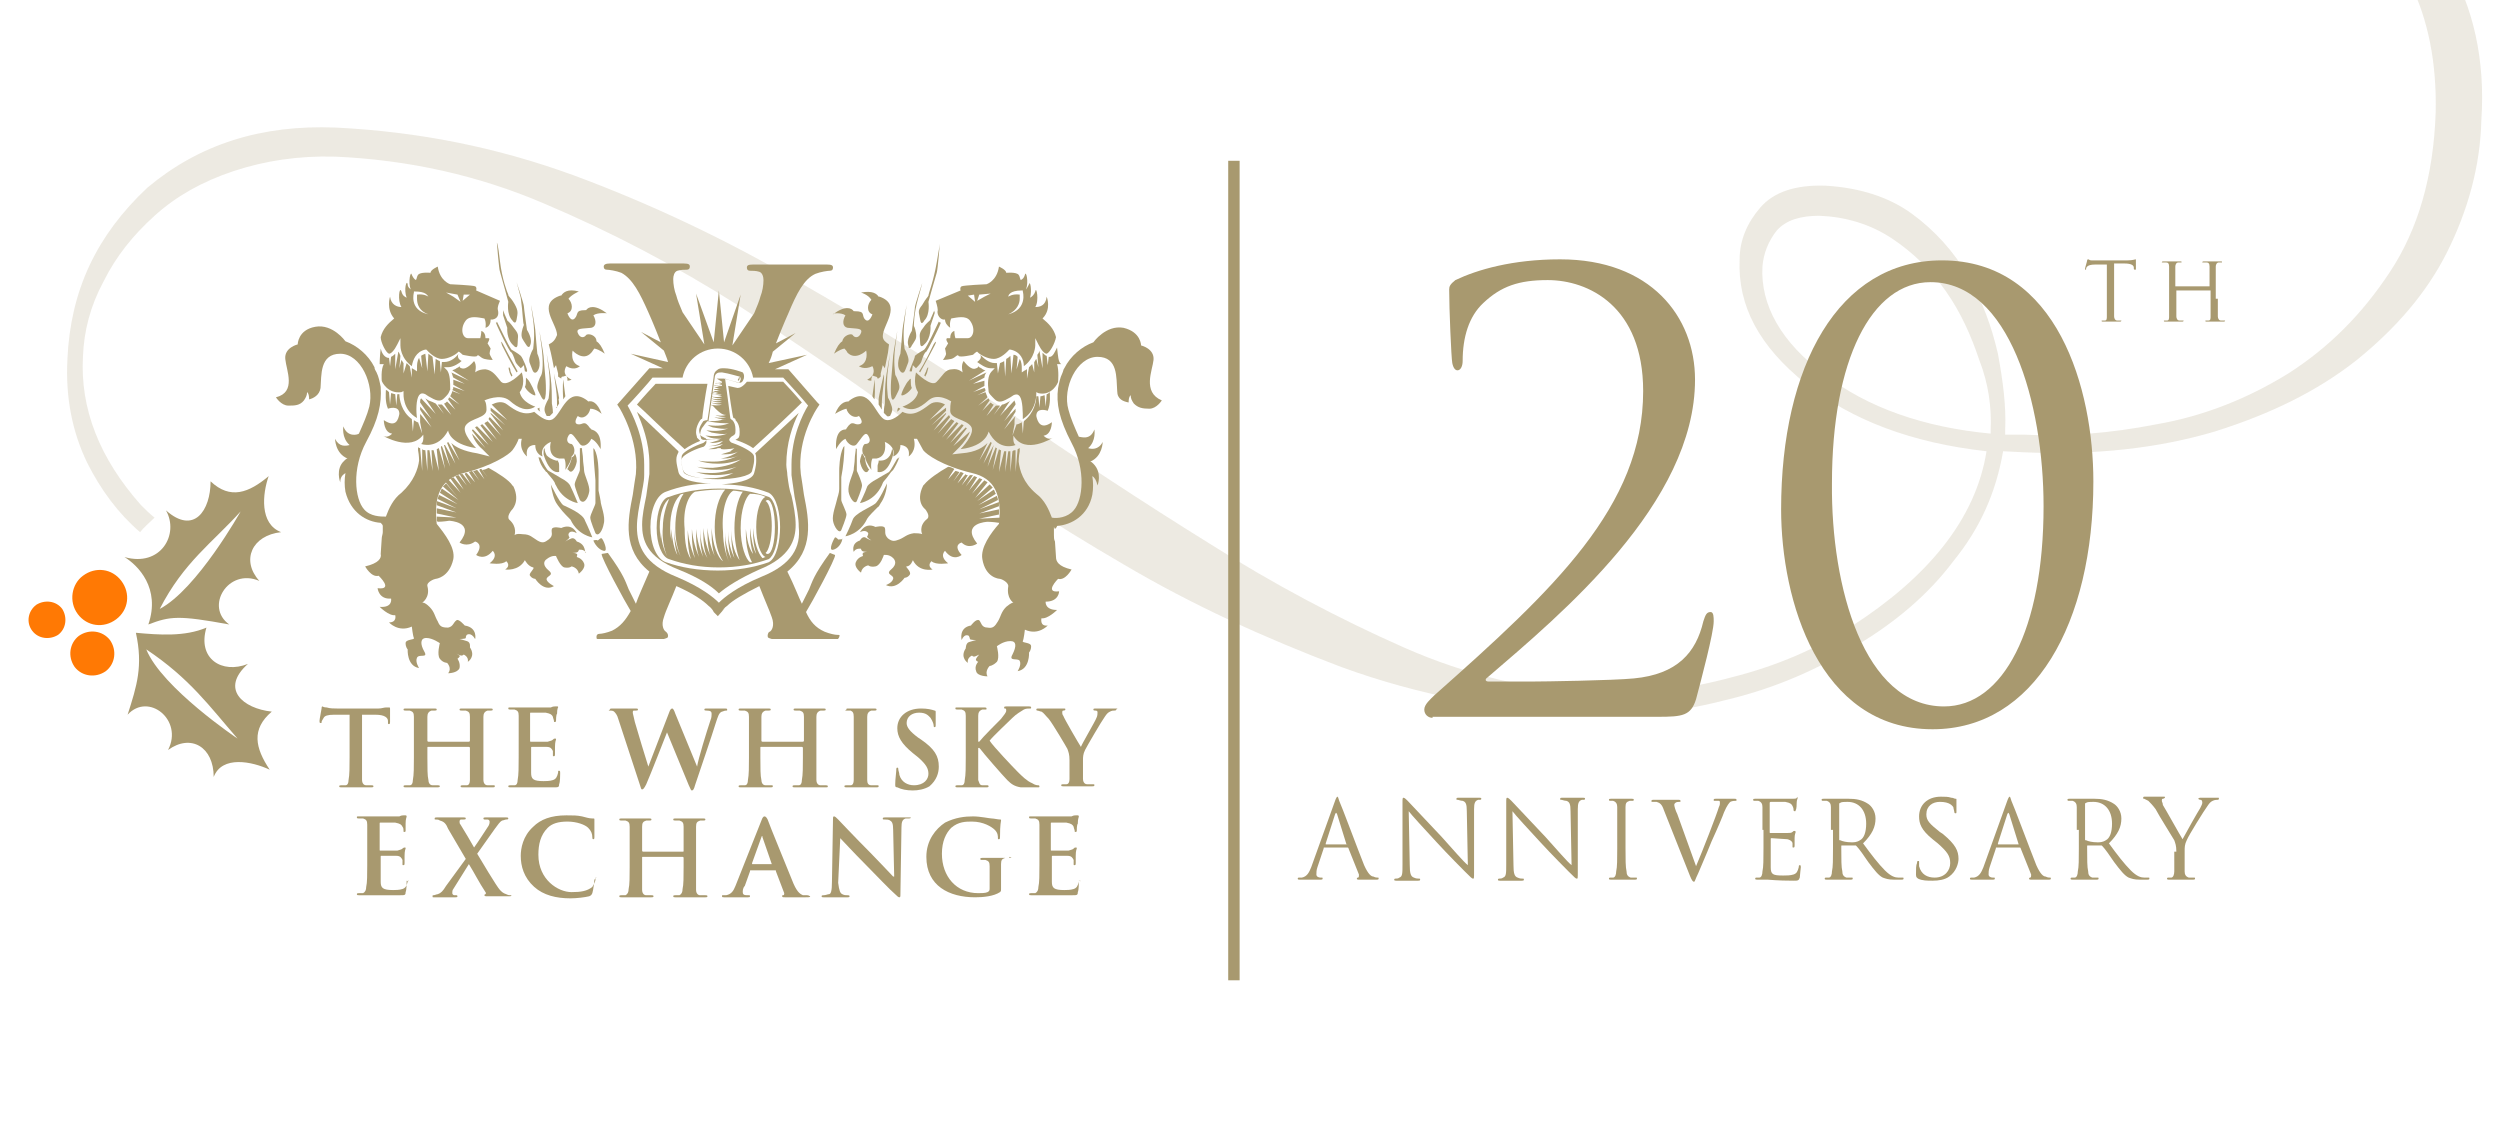 <?xml version="1.0" encoding="utf-8"?>
<!-- Generator: Adobe Illustrator 23.0.3, SVG Export Plug-In . SVG Version: 6.00 Build 0)  -->
<svg version="1.1" id="Layer_1" xmlns="http://www.w3.org/2000/svg" xmlns:xlink="http://www.w3.org/1999/xlink" x="0px" y="0px"
	 viewBox="0 0 241 110" style="enable-background:new 0 0 241 110;" xml:space="preserve">
<style type="text/css">
	.st0{display:none;}
	.st1{fill:#FF7904;}
	.st2{fill:#A8996F;}
	.st3{opacity:0.2;fill-rule:evenodd;clip-rule:evenodd;fill:#A8996F;enable-background:new    ;}
</style>
<g id="Layer_3" class="st0">
</g>
<g>
	<g>
		<g>
			<g>
				<path class="st1" d="M7.2,64.3c0.7,0.9,2,1.1,3,0.4c0.9-0.7,1.1-2,0.4-3c-0.7-0.9-2-1.1-3-0.4C6.7,62,6.5,63.3,7.2,64.3z"/>
				<path class="st1" d="M3.1,60.8c0.6,0.8,1.7,0.9,2.5,0.4c0.8-0.6,0.9-1.7,0.4-2.5c-0.6-0.8-1.7-0.9-2.5-0.4
					C2.7,58.9,2.5,60,3.1,60.8z"/>
				<path class="st1" d="M7.5,59.2c0.9,1.2,2.5,1.4,3.7,0.5s1.4-2.5,0.5-3.7S9.2,54.6,8,55.5C6.9,56.3,6.6,58,7.5,59.2z"/>
			</g>
		</g>
	</g>
	<g>
		<path class="st2" d="M25.9,45.9c-1.9,1.6-3.7,2.3-5.6,0.5c0,2.8-1.6,5.2-4.3,2.8c1.3,2.3-0.5,5.5-4,4.5c1.3,0.8,3.5,3,2.3,6.5
			c2.1-0.8,2.9-0.9,7.8,0C19.7,58.5,22,54.7,25,56c-1.8-2-0.7-4.4,2.1-4.7C25,50.5,25.3,47.6,25.9,45.9z M15.4,58.7
			c2.3-4.5,5.1-6.4,7.8-9.4C23.2,49.3,19,56.8,15.4,58.7z"/>
	</g>
	<g>
		<path class="st2" d="M26,74.2c-1.4-2.1-1.8-3.9,0.2-5.6c-2.8-0.3-5-2.2-2.3-4.6c-2.5,1-4.9-0.5-4-3.5c-2.1,0.9-4.6,0.7-6.8,0.5
			c0.7,3.2,0.1,5.1-0.8,7.9c2-2.2,5.4,0.5,3.9,3.4c2.2-1.6,4.4-0.3,4.4,2.6C21.4,72.8,24.3,73.4,26,74.2z M14.1,62.6
			c4.2,2.8,6.1,5.5,8.8,8.6C22.9,71.2,15.6,66.3,14.1,62.6z"/>
	</g>
</g>
<path class="st3" d="M236-3.5c-2.4-4.2-5.5-7.7-9.4-10.6c-3.8-2.8-8.1-4.9-12.8-6.3c-4.8-1.4-9.3-2.2-13.8-2.4
	c-8-0.4-15.2,0.7-21.4,3.1s-11.1,5.5-14.7,9.3c-0.3,0.5-0.5,1-0.2,1.2c0.3,0.4,0.7,0.3,1.1,0c3.9-4.3,9-7.4,15.2-9
	c6.1-1.7,12.8-2.4,19.8-2.1c4.8,0.2,9.4,1.1,13.8,2.7s8.2,3.7,11.3,6.4c3.1,2.7,5.6,5.9,7.4,9.5s2.6,7.8,2.5,12.5
	c-0.2,6.2-1.7,11.3-4.4,15.4s-5.9,7.3-9.8,9.8c-3.9,2.4-8.1,4.1-12.7,4.9c-4.6,0.9-8.8,1.2-12.8,1l-1.8,0l0-0.5
	c0.1-2.2-0.2-4.6-0.7-7.3c-0.6-2.6-1.5-5.1-2.9-7.5c-1.3-2.3-3.2-4.4-5.4-6c-2.2-1.6-5-2.5-8.3-2.7c-2.9-0.1-5,0.6-6.3,2.1
	s-2,3.2-2,5c-0.2,4.5,1.9,8.4,6.4,12c4.4,3.5,10.2,5.7,17.4,6.5c-0.5,3.2-1.9,6.3-4.2,9.2s-5.3,5.4-8.7,7.6c-3.4,2.2-7.3,3.9-11.7,5
	c-4.4,1.2-8.9,1.7-13.4,1.5c-6-0.3-12.1-1.7-18.2-4.4c-6.1-2.7-12.4-6-18.7-10c-6.3-3.9-12.8-8.2-19.4-12.7
	c-6.7-4.5-13.5-8.7-20.5-12.7c-6.9-4-14.1-7.4-21.4-10.1c-7.4-2.7-14.9-4.2-22.9-4.6c-7.2-0.3-13.2,1.6-18.2,5.8
	C9.3,22.7,6.8,28,6.5,34.6c-0.2,3.8,0.5,7.1,1.9,10c1.3,2.6,3,4.9,5.1,6.7c0.4-0.5,0.9-0.9,1.4-1.4c-0.5-0.4-0.9-0.8-1.3-1.2
	c-4-4.5-5.9-9.3-5.6-14.4c0.1-2.4,0.7-4.8,2-7.2c1.2-2.4,2.8-4.4,4.9-6.3s4.6-3.3,7.6-4.3s6.3-1.5,9.8-1.4c7,0.3,13.8,1.8,20.1,4.5
	c6.4,2.7,12.7,6,18.7,9.8c6,3.9,12.1,8,18.1,12.5c6.1,4.5,12.4,8.6,19.1,12.5c6.6,3.9,13.6,7.1,21,9.9c7.4,2.7,15.5,4.3,24.2,4.6
	c4.3,0.2,8.6-0.3,13.2-1.5c4.5-1.1,8.6-2.9,12.3-5.2c3.7-2.2,6.9-4.9,9.3-8.1c2.6-3.2,4.1-6.6,4.8-10.6l2,0.1c6.9,0.3,13-0.4,18.4-2
	c5.4-1.7,9.9-3.9,13.7-6.9c3.7-3,6.7-6.4,8.7-10.4s3.2-8.3,3.3-12.7C239.6,5.7,238.4,0.7,236-3.5z M191.9,41.5l0,0.3
	c-6.4-0.6-11.9-2.5-16-5.7c-4.2-3.1-6.2-6.7-6-10.4c0.1-1.3,0.6-2.5,1.4-3.5c0.9-1,2.3-1.4,4.1-1.4c2.5,0.1,4.9,0.8,7,2.2
	c2.1,1.4,3.8,3.1,5.2,5.1c1.4,2,2.4,4.2,3.2,6.6C191.7,37,192,39.3,191.9,41.5z"/>
<g>
	<g>
		<g>
			<path class="st2" d="M80.7,61.2c-0.2,0-0.7-0.1-1.2-0.3c-0.9-0.4-1.4-1-1.8-1.9c0.5-0.8,2.9-5.2,2.8-5.5L80,53.3
				c-1.6,2.2-1.7,2.8-2,3.5c-0.1,0.2-0.4,0.8-0.7,1.4c-0.3-0.6-0.7-1.7-1.4-3.1c2.6-2.1,2.1-4.9,1.6-7.4c-0.1-0.7-0.2-1.4-0.3-2
				c-0.4-3.5,1.6-6.4,1.6-6.4l0.2-0.3l-0.2-0.2L76,35.6h-1.3l3.1-1.4L74.1,35c0.2-0.4,0.3-0.7,0.4-1.1l2.2-1.8l-1.9,1
				c0.7-1.8,1.2-2.9,1.2-2.9c0.8-1.9,1.5-3.3,2.6-3.8c0.5-0.2,1.2-0.3,1.4-0.3c0.2,0,0.3-0.1,0.3-0.3c0-0.2-0.1-0.3-0.6-0.3h-7.1
				c-0.5,0-0.6,0.1-0.6,0.3c0,0.2,0.1,0.3,0.3,0.3c0.2,0,0.6,0,0.9,0.1c0.3,0.1,0.4,0.5,0.4,0.8c0,0.5-0.1,1.1-0.3,1.6
				c-0.1,0.4-0.3,0.9-0.6,1.6l-2.1,3.1l0.8-4.9L69.8,33l-0.5-5l-0.5,5l-1.7-4.7l0.8,4.9l-2.1-3.1c-0.3-0.7-0.5-1.2-0.6-1.6
				c-0.2-0.5-0.3-1.1-0.3-1.6c0-0.3,0.1-0.7,0.4-0.8c0.3-0.1,0.7-0.1,0.9-0.1c0.2,0,0.3-0.1,0.3-0.3c0-0.2-0.1-0.3-0.6-0.3h-7.1
				c-0.4,0-0.6,0.1-0.6,0.3c0,0.2,0.1,0.3,0.3,0.3c0.2,0,0.9,0.1,1.4,0.3c1.1,0.6,1.8,2,2.6,3.8c0,0,0.5,1.1,1.2,2.9l-1.9-1l2.2,1.8
				c0.1,0.3,0.3,0.7,0.4,1.1l-3.6-0.8l3.1,1.4h-1.3L59.5,39l0.2,0.3c0,0,1.9,3,1.6,6.4c-0.1,0.6-0.2,1.3-0.3,2
				c-0.5,2.5-1,5.3,1.6,7.4c-0.6,1.4-1.1,2.5-1.3,3.1c-0.3-0.6-0.6-1.2-0.7-1.4c-0.3-0.7-0.4-1.3-2-3.5L58,53.4
				c-0.1,0.3,2.3,4.7,2.8,5.5c-0.5,0.9-1,1.5-1.8,1.9c-0.5,0.2-1,0.3-1.2,0.3c-0.2,0-0.3,0.1-0.3,0.3c0,0.1,0,0.2,0.1,0.2H64
				c0.3-0.1,0.4-0.1,0.4-0.3c0-0.2-0.1-0.3-0.2-0.4c-0.2-0.1-0.5-0.6-0.2-1.4c0.2-0.7,0.7-1.7,1.2-3c1.6,0.7,2.6,1.4,3.1,1.9l0,0
				c0.4,0.3,0.5,0.6,0.5,0.6l0,0l0.4,0.4l0.7-0.8c-0.1,0.1-0.2,0.2-0.3,0.3l0,0c0.1-0.1,0.2-0.3,0.5-0.5c0.5-0.5,1.5-1.1,3.1-1.9
				c0.5,1.3,1,2.4,1.2,3c0.3,0.8,0,1.3-0.2,1.4c-0.1,0-0.2,0.2-0.2,0.4c0,0.2,0.1,0.2,0.4,0.3h6.4c0-0.1,0.1-0.1,0.1-0.2
				C81,61.2,80.9,61.2,80.7,61.2z M73.4,55.6c-2.4,1-3.6,2-4.1,2.5c-0.5-0.5-1.7-1.5-4.1-2.5c-3-1.2-3.8-2.9-3.8-4.8
				c0-0.9,0.2-1.9,0.4-2.9c0.1-0.7,0.3-1.4,0.3-2.1c0-0.3,0-0.6,0-1c0-2.7-1.2-5-1.6-5.7c0.4-0.4,2.2-2.4,2.4-2.7h2.9
				c0.3-1.6,1.7-2.8,3.4-2.8c1.7,0,3.1,1.2,3.4,2.8h2.9c0.2,0.2,2.1,2.3,2.4,2.7c-0.5,0.8-1.6,3-1.6,5.7c0,0.3,0,0.6,0,1
				c0.1,0.7,0.2,1.4,0.3,2.1c0.2,1,0.4,2,0.4,2.9C77.2,52.7,76.4,54.4,73.4,55.6z"/>
			<polygon class="st2" points="58.1,51.6 58.1,51.6 58.1,51.6 			"/>
			<path class="st2" d="M47.8,31.1c0.3,0.8,1.3,2.7,1.4,2.8c0.2,0.1,0.3,0.4,0.5,1c0.1,0.2,0.3,0.4,0.5,0.6l0.3-0.3l0.1,0.6
				c0.1,0,0.2,0.1,0.2,0c0.1-0.1-0.4-1.3-0.6-1.5c-0.2-0.2-0.9-0.6-0.9-0.6c-0.3-0.4-1.1-2.1-1.4-2.7C47.9,31.1,47.9,31.1,47.8,31.1
				z"/>
			<path class="st2" d="M49.5,33.3c0,0,0.4,0.5,0.4-0.2c0-0.7,0.2-0.8-0.3-1.4C49.1,31,49,31,48.9,30.9c0-0.1-0.2-0.4-0.4-1
				c0,0,0,0,0,0c0,0.1,0,0.2,0,0.3c0,0.1,0,0.1,0,0.2c0.2,0.6,0.4,1.2,0.4,1.2S48.8,32.7,49.5,33.3z"/>
			<path class="st2" d="M49.1,35.8c0,0.1,0.1,0.3,0.2,0.5c0,0,0.1-0.1,0.1-0.1c-0.1-0.2-0.2-0.4-0.2-0.5
				C49.2,35.4,48.9,35.2,49.1,35.8z"/>
			<path class="st2" d="M49,29.1c0,0-0.2,1.2,0.4,1.8c0,0,0.3,0.5,0.4-0.1c0.1-0.6,0.2-0.8-0.2-1.5c-0.4-0.7-0.6-0.7-0.6-0.9
				c-0.1-0.2-0.6-1.5-0.8-3.2c-0.2-1.8-0.3-1.8-0.3-1.8s0.2,2.6,0.3,2.8C48.3,26.5,49,29.1,49,29.1z"/>
			<path class="st2" d="M50.5,31.3c0,0.1-0.1,0.2-0.2,0.7c-0.1,0.6,0.1,0.7,0.4,1.2c0.3,0.5,0.4,0.1,0.4,0.1
				c0.3-0.6-0.3-1.5-0.3-1.5s-0.3-2.1-0.3-2.3c0-0.2-0.7-2.3-0.7-2.3s0,0,0.4,1.5C50.4,30.1,50.4,31.2,50.5,31.3z"/>
			<path class="st2" d="M51.6,38.1c0.1-0.1-0.5-1.3-0.7-1.5c-0.1-0.1-0.1-0.1-0.2-0.2c0,0.1,0,0.1,0,0.2c0,0.3,0,0.5-0.1,0.7
				C50.9,37.9,51.6,38.2,51.6,38.1z"/>
			<path class="st2" d="M51.4,33.6c0,0.1-0.1,0.1-0.3,0.7c-0.2,0.6,0,0.7,0.2,1.3c0.2,0.6,0.5,0.2,0.5,0.2c0.5-0.7,0-1.7,0-1.7
				s-0.2-2.1-0.2-2.3c0-0.2-0.4-2.4-0.4-2.4s0,0.1,0.2,1.5C51.6,32.4,51.4,33.5,51.4,33.6z"/>
			<path class="st2" d="M57.9,48.3c0-0.1-0.1-0.5-0.2-1c0-0.7,0-1.6,0-1.7c0-0.2,0-1.6-0.4-2.3c0,0-0.1-0.1-0.1-0.1
				c0,0.7,0.1,2,0.2,3.1c0,1.1,0,2.1,0,2.2c0,0.2-0.5,1.1-0.5,1.4c0,0.3,0.5,1.5,0.5,1.5c0.3,0.4,0.7-0.3,0.8-0.9
				C58.4,49.8,57.9,48.7,57.9,48.3z"/>
			<path class="st2" d="M54.3,38.5c0,0,0.2-0.3,0.2-0.3c-0.1-0.8-0.2-1.5-0.2-1.6C54.3,36.5,54.2,37.4,54.3,38.5z"/>
			<path class="st2" d="M53.7,39.2c0,0,0.2-0.3,0.2-0.3c0-0.3-0.1-0.4,0-0.5c0-0.2-0.5-2.4-0.5-2.4s0,0,0.2,1.5
				c0.1,0.7,0.1,1.3,0.1,1.8C53.6,39.4,53.6,39.3,53.7,39.2z"/>
			<path class="st2" d="M52.9,33.2l0.2,0.8c0.1,0.4,0.2,1,0.3,1.5l0.2-0.3l0.2,0.8c0,0.1,0,0.2,0,0.3c0.1,0.1,0.2,0.1,0.3,0.2
				c0-0.2,0.1-0.2,0.2-0.2l0.3-0.1l0.1,0.3c0,0,0,0.1,0,0.2c0.2,0,0.4-0.1,0.4-0.1c-1.1-0.5-0.5-1.3-0.5-1.3c0.8,0.5,1.3,0,1.3,0
				c-1-0.3-0.7-1.5-0.7-1.5s1,1.1,1.8,0.2c0.1-0.1,0.2-0.3,0.3-0.4c0.5,0.1,1,0.5,1,0.5c-0.3-0.7-0.5-1-0.8-1.2c0-0.6-0.8-0.8-1-0.6
				c-0.2,0.3-0.6,0.3-0.8-0.2c-0.2-0.5,0.5-0.4,1.3-0.5c0.5-0.1,0.5-0.7,0.2-1.2c0.4-0.3,1.3-0.2,1.3-0.2c-1.2-0.9-1.8-0.6-2-0.3
				c0,0-0.1,0-0.1,0c-1,0-0.6,0.4-1,0.8c-0.4,0.4-0.7-0.5-0.7-0.5c0.6-0.2,0.5-1,0.1-1.4c0.3-0.4,1-0.7,1-0.7
				c-1.1-0.3-1.5,0.1-1.7,0.4c0,0-0.1,0-0.1,0c-2.3,0.8-0.3,2.7-0.3,3.8C53.5,32.8,53.3,33,52.9,33.2z"/>
			<path class="st2" d="M52.2,36.1c0,0.1-0.1,0.1-0.3,0.7c-0.2,0.6-0.1,0.7,0.2,1.3c0.7,1.5,0.5-1.4,0.5-1.4s-0.2-2.2-0.2-2.4
				c0-0.2-0.4-2.4-0.4-2.4s0,0,0.2,1.5C52.4,34.9,52.3,35.9,52.2,36.1z"/>
			<path class="st2" d="M52.1,39.7C52,39.6,52,39.4,52,39.3l-0.2,0.1C51.9,39.6,52,39.6,52.1,39.7z"/>
			<path class="st2" d="M52.6,39c-0.2,0.5-0.1,0.7,0.1,1.1c0.1,0,0.2,0,0.3,0c0.1-0.1,0.2-0.2,0.3-0.3c0-0.4-0.1-0.9-0.1-0.9
				c0-2.1-0.1-2.1-0.1-2.4c0-0.2-0.4-2.4-0.4-2.4s0,0,0.2,1.5c0.2,1.5,0,2.6,0,2.7C52.9,38.5,52.8,38.5,52.6,39z"/>
			<path class="st2" d="M49.9,35.8c-0.4-0.7-1.3-2.4-1.4-2.6c-0.1-0.2-0.3-0.5-0.1,0.1c0.2,0.4,1,2,1.4,2.6
				C49.8,35.9,49.8,35.9,49.9,35.8z"/>
			<path class="st2" d="M54.3,48.7c-0.4-0.3-1.2-2-1.2-2c0.1,0.7,0.3,1.5,0.6,1.9c0,0,0.2,0.3,0.3,0.4c0.2,0.3,0.9,1,1,1.1
				c0.7,1.5,2.1,1.7,2.1,1.7s-0.4-1-0.7-1.6C56.2,49.5,54.7,48.9,54.3,48.7z"/>
			<path class="st2" d="M44.8,60.3c0,0-0.6-0.7-0.8-0.5c-0.3,0.2-0.3,0.6-0.8,0.7c-0.6,0-0.8-0.1-1-0.6c-0.3-0.5-0.3-0.9-0.8-1.4
				c-0.5-0.5-0.7-0.4-0.7-0.4s0.8-0.5,0.5-1.6c-0.1-0.4,0.7-0.7,0.8-0.7c0,0,0,0,0,0c0,0,1.3-0.1,1.7-1.9c0.2-1.1-0.8-2.4-1.6-3.4
				c-0.3-2.8,0.4-4.3,2.6-4.9c2.8-0.7,4.4-1.8,4.7-2.2c0.3-0.4,0.5-0.8,0.6-1.1c0.2,0,0.3,0,0.3,0c-0.3,1.1,0.5,1.7,0.5,1.7
				c-0.2-1.2,0.8-1.1,0.8-1.1c0,0.9,0.7,1.1,0.7,1.1c-0.3-1,0.8-1.4,0.8-1.4s-0.4,1.4,0.8,1.6c0.2,0,0.3,0,0.5,0
				c0.2,0.4,0.1,1.1,0.1,1.1c0.4-0.6,0.6-1,0.6-1.3c0.5-0.4,0.2-1.1,0-1.2c-0.3,0-0.6-0.3-0.3-0.8c0.3-0.5,0.6,0.2,1.1,0.8
				c0.3,0.4,0.9,0,1.1-0.5c0.5,0.2,0.9,1,0.9,1c0.1-1.5-0.5-1.8-0.9-1.9c0,0,0-0.1-0.1-0.1c-0.6-0.9-0.7-0.3-1.2-0.4
				c-0.5-0.1,0-0.8,0-0.8c0.5,0.4,1.1-0.1,1.2-0.7c0.6,0,1.1,0.5,1.1,0.5c-0.4-1.1-0.9-1.3-1.3-1.2c0,0-0.1-0.1-0.1-0.1
				c-1.9-1.4-2.4,1.2-3.3,1.8c-0.5,0.3-1.1-0.1-1.8-0.7c-1,0.4-1.8-0.1-2.6-0.7c-0.5-0.4-1.1-0.2-1.5,0l1.5,1.5l-1.6-1.2
				c0,0.1,0,0.2,0,0.3l1.4,1.4l-1.4-1.2c0,0,0,0.1,0,0.1l1.2,1.6l-1.3-1.3c0,0.1-0.1,0.1-0.1,0.2l1.2,1.6l-1.3-1.4
				c-0.1,0.1-0.2,0.1-0.3,0.2l1.2,1.6l-1.4-1.5c-0.1,0-0.1,0.1-0.2,0.1c0,0,0,0,0,0l1.2,1.6l-1.5-1.5c-0.1,0-0.2,0.1-0.2,0.1
				l1.3,1.7l-1.5-1.5c-0.1,0-0.1,0.1-0.1,0.1l1.3,1.7l-1.3-1.4c0.1,0.4,0.5,1.1,1,1.5l0.7,0.7L46,43.7c-1.3-0.2-2.1-0.6-2.5-1
				l0.8,1.7l-1.1-1.8c0,0-0.1,0.1-0.1,0.1l0.8,2l-1-1.8c0,0,0,0-0.1,0l0.6,2.1L42.6,43c0,0-0.1,0-0.1,0.1l0.4,2.1l-0.6-2
				c-0.1,0-0.1,0.1-0.2,0.1l0.2,2.1l-0.5-2c-0.1,0-0.2,0-0.2,0l0.1,2l-0.3-2c-0.1,0-0.1,0-0.2,0l0,2l-0.2-2c-0.1,0-0.2,0-0.3-0.1
				l0,2.1l-0.2-2.2c-0.1,0-0.1,0-0.2-0.1c0,0.1,0,0.2,0,0.3c0.1,0.5,0.1,1,0.1,1c-0.1,0.8-0.5,2-1.7,3.1c-0.8,0.6-1.2,1.5-1.5,2.3
				l0,0c-0.5,0-1.5,0-2.1-0.7c-0.9-1-1.2-3.9,0.2-6.5c1.2-2.2,1.5-3.7,1.4-5.3c-0.1-0.5-0.2-1-0.4-1.4c-0.1-0.2-0.2-0.3-0.2-0.5
				c-0.6-1.2-1.7-2.1-2.8-2.5c0,0-1.2-1.7-2.9-1.4c-1.7,0.3-1.7,1.7-1.7,1.7s-1.3,0.3-1.2,1.4c0.1,1.1,1.1,3.2-0.9,3.7
				c0,0,0.5,0.8,1.2,0.8c0.6,0,1.1,0,1.5-0.5c0.2-0.3,0.3-0.5,0.3-0.8c0,0,0.2,0.1,0.2,0.7c0.4-0.1,1-0.4,1.1-1.1
				c0.1-1.2-0.1-3.3,1.9-3.3c2,0,3.3,3,2.8,5.1c-0.2,0.8-0.6,1.7-1,2.6c-0.1,0.1-1.1,0.4-1.5-0.7c0,0-0.2,1.1,0.6,1.8
				c-0.4,0.1-1,0.2-1.4-0.6c0,0,0,1.4,1.2,1.9c-0.1,0-0.2,0.1-0.3,0.2c-0.9,0.8-0.4,2.1-0.4,2.1c0-0.5,0.2-0.7,0.5-0.9
				c-0.1,0.6-0.1,1.2,0,1.8c0.5,2,2,2.9,3.4,3c0.1,0.1,0.2,0.2,0.2,0.3l0-0.1c0,0,0,0,0,0.1c0,0.2,0,0.4,0,0.6
				c0,0.2-0.1,0.4-0.1,0.6l-0.1,1.5c0.1,0.4-0.2,0.9-1.5,1.2c0,0,0.6,1.1,1.3,0.9c0,0,1.5,1.4-0.1,1.2c0,0,0.1,1.1,1.3,1
				c0,0,0.2,0.9-1.1,0.8c0,0,0.9,0.9,1.5,0.8c0,0,0.2,0.7-0.6,0.7c0,0,0.9,1,2.2,0.4c0,0,0.1,0.9,0.2,1.1c0.1,0.2-0.8,0.1-0.8,0.5
				c0,0.4,0.2,0.6,0.2,0.6s-0.1,1.6,1.1,1.8c0,0-0.4-0.6-0.2-1c0.2-0.4,1.1,0.1,0.7-0.6c-0.4-0.7-0.4-1.3,0.2-1.3
				c0.6,0,1.3,0.5,1.3,0.5s-0.3,1.1,0,1.5c0.3,0.4,0.7,0.4,0.7,0.4s0.5,0.5,0.1,1c0,0,0.9,0,1.1-0.5c0.1-0.5-0.2-0.9-0.2-0.9
				s0.3-0.2,0.2-0.3C44.3,63.2,44,63,44,63s0.3,0.2,0.5,0.2c0.1,0,0.2-0.1,0.2-0.1s0.5,0.2,0.4,0.7c0,0,0.8-0.5,0.2-1.4
				c0,0,0.1-0.5-0.3-0.6c-0.3-0.1-0.7-0.2-0.7-0.2s0.6,0,0.6-0.1c0-0.2,0.1-0.3,0.1-0.3s0.4-0.3,0.8,0.4
				C45.8,61.7,46.1,60.5,44.8,60.3z M36.9,50.8C36.9,50.8,36.8,50.8,36.9,50.8L36.9,50.8C36.9,50.8,36.9,50.8,36.9,50.8z"/>
			<path class="st2" d="M55.6,52.2c0,0-0.2-0.4-0.5-0.3c-0.3,0.1-0.6,0.3-0.6,0.3s0.4-0.3,0.4-0.4c-0.1-0.1-0.1-0.3-0.1-0.3
				s0.1-0.5,0.8-0.1c0,0-0.4-1-1.5-0.5c0,0-0.8-0.2-0.9,0.1c-0.1,0.3,0.2,0.6-0.3,1c-0.4,0.3-0.6,0.4-1.1,0.1
				c-0.5-0.3-0.7-0.6-1.4-0.6c-0.7-0.1-0.8,0.1-0.8,0.1s0.3-0.8-0.5-1.5c-0.3-0.3,0.2-0.9,0.2-0.9s0.9-0.8,0.2-2.3
				c0,0-0.1-0.1-0.1-0.1c-0.3-0.5-1.4-1.2-2.3-1.7c-0.2,0.1-0.4,0.2-0.6,0.2L47,46l-0.6-0.8c-0.1,0-0.1,0-0.2,0.1l0.5,0.9L46,45.3
				c-0.1,0-0.2,0.1-0.4,0.1l0.6,0.9l-0.7-0.9c-0.1,0-0.2,0.1-0.3,0.1l0.6,1l-0.8-0.9c-0.1,0-0.2,0-0.2,0.1l0.6,1l-0.8-1
				c-0.1,0-0.1,0-0.2,0c0,0-0.1,0-0.1,0l0.7,1.1l-0.8-1c-0.1,0-0.2,0.1-0.3,0.1l0.8,1.3l-1-1.2c-0.1,0.1-0.2,0.1-0.3,0.1l1,1.4
				l-1.2-1.3c-0.1,0.1-0.2,0.1-0.3,0.2l1.2,1.5L43,46.6c-0.1,0.1-0.2,0.2-0.3,0.3l1.5,1.3l-1.6-1.1c-0.1,0.1-0.1,0.3-0.2,0.4
				l1.7,1.1l-1.8-0.9c0,0.1-0.1,0.3-0.1,0.4l1.8,0.9l-1.9-0.7c0,0.1,0,0.2,0,0.4l1.9,0.7l-1.9-0.4c0,0.2,0,0.3,0,0.5l1.9,0.4
				l-1.9-0.1c0,0.1,0,0.3,0,0.4c0,0,0.1,0.1,0.1,0.1c0.5,0,1.1-0.1,1.1-0.1s2.6,0.1,1,2.1c0,0,0.7,0.5,1.5-0.1c0,0,0.9,0.2,0.1,1.3
				c0,0,0.8,0.6,1.6-0.4c0,0,0.6,0.5-0.3,1.2c0,0,1.2,0.2,1.6-0.2c0,0,0.5,0.4-0.1,0.8c0,0,1.3,0.2,1.9-0.9c0,0,0.3,0.6,0.8,0.7
				c0.2,0.1-0.5,0.6-0.3,0.8c0.2,0.3,0.5,0.3,0.5,0.3s0.8,1.3,1.8,0.7c0,0-0.6-0.3-0.7-0.6c-0.1-0.4,0.8-0.4,0.2-0.9
				c-0.6-0.5-0.5-0.9-0.2-1.1c0.5-0.4,0.9-0.3,0.9-0.3s0.4,1,0.8,1.1c0.5,0.1,0.7-0.1,0.7-0.1s0.6,0.1,0.7,0.7c0,0,0.7-0.5,0.5-1
				c-0.2-0.5-0.7-0.6-0.7-0.6s0.1-0.3,0-0.3c-0.1-0.1-0.4-0.1-0.4-0.1s0.4,0,0.5-0.1c0.1-0.1,0.1-0.2,0.1-0.2s0.5-0.1,0.7,0.3
				C56.3,53.4,56.6,52.5,55.6,52.2z"/>
			<path class="st2" d="M58.2,53.1c0.5,0.1-0.1-1.2-0.2-1.2c-0.1-0.1-0.3,0.2-0.4,0.2c-0.1-0.1-0.4,0-0.4,0
				C57.3,52.4,57.7,53,58.2,53.1z"/>
			<path class="st2" d="M53.9,45.5l0-0.3c0-0.1,0-0.1,0-0.3c0-0.1,0-0.3-0.1-0.4c0,0,0,0,0-0.1c-0.1,0-0.2,0-0.2,0
				c-0.4-0.1-0.7-0.3-0.9-0.5c-0.1-0.2-0.2-0.4-0.2-0.7c0,0,0,0,0,0c-0.1,0.1-0.1,0.2-0.1,0.4c0,0.1,0,0.1,0,0.2
				C52.4,43.8,52.9,45.7,53.9,45.5z"/>
			<path class="st2" d="M52.5,45.3c0.1,0.1,0.1,0.2,0.2,0.2c0.2,0.3,0.6,0.7,0.7,0.9c0.1,0.1,0.1,0.3,0.2,0.4
				c0.7,1.5,2.1,1.7,2.1,1.7s-0.4-1-0.7-1.6c-0.1-0.3-0.5-0.6-0.9-0.8c0,0-1-0.6-1.2-0.7c-0.2-0.1-0.5-0.7-0.8-1.3l-0.1,0
				c0,0-0.1,0-0.1-0.1C52,44.6,52.3,45.1,52.5,45.3L52.5,45.3L52.5,45.3z"/>
			<path class="st2" d="M56.8,47.4c0.1-0.6-0.5-1.6-0.5-2.1c0-0.3-0.1-0.7-0.1-1.1c0-0.3-0.1-0.7-0.1-1c-0.1,0-0.1,0-0.2,0
				c0,1,0,2,0,2.1c0,0.2-0.5,1.1-0.5,1.4c0,0.3,0.5,1.5,0.5,1.5C56.3,48.7,56.7,48,56.8,47.4z"/>
			<path class="st2" d="M55.6,44.5c0-0.2,0-0.5-0.2-0.8c0,0.2-0.1,0.3-0.3,0.4c0,0.3-0.2,0.7-0.4,1.1c0,0.1,0.1,0.1,0.1,0.1
				C55.1,45.8,55.5,45.1,55.6,44.5z"/>
			<path class="st2" d="M87.7,35.8c0,0,0.1,0,0.2,0l0.1-0.6l0.3,0.3c0.2-0.2,0.4-0.4,0.5-0.6c0.2-0.6,0.3-0.9,0.5-1
				c0.1-0.1,1.1-2,1.4-2.8c-0.1,0-0.1,0-0.2-0.1c-0.3,0.6-1.1,2.4-1.4,2.7c0,0-0.7,0.4-0.9,0.6C88.2,34.6,87.6,35.7,87.7,35.8z"/>
			<path class="st2" d="M90.1,29.8c-0.2,0.6-0.4,0.9-0.4,1C89.6,31,89.4,31,89,31.6c-0.5,0.6-0.3,0.8-0.3,1.4c0,0.7,0.4,0.2,0.4,0.2
				c0.7-0.6,0.6-1.8,0.6-1.8s0.2-0.6,0.4-1.2c0-0.1,0-0.1,0-0.2C90,30.1,90,30,90.1,29.8C90.1,29.9,90.1,29.9,90.1,29.8z"/>
			<path class="st2" d="M89.3,35.7c0,0.1-0.1,0.2-0.2,0.5c0,0,0.1,0.1,0.1,0.1c0.1-0.2,0.2-0.4,0.2-0.5
				C89.6,35.2,89.4,35.4,89.3,35.7z"/>
			<path class="st2" d="M88.7,30.8c0.1,0.7,0.4,0.1,0.4,0.1c0.6-0.6,0.4-1.8,0.4-1.8s0.7-2.5,0.8-2.8c0.1-0.3,0.3-2.8,0.3-2.8
				s0,0.1-0.3,1.8c-0.3,1.8-0.8,3-0.8,3.2c-0.1,0.2-0.2,0.2-0.6,0.9C88.4,30,88.6,30.1,88.7,30.8z"/>
			<path class="st2" d="M87.9,33.3c0.3-0.5,0.5-0.6,0.4-1.2c-0.1-0.6-0.2-0.6-0.2-0.7c0-0.1,0-1.2,0.4-2.6c0.4-1.4,0.4-1.5,0.4-1.5
				s-0.7,2.1-0.7,2.3c0,0.2-0.3,2.3-0.3,2.3s-0.6,0.9-0.3,1.5C87.5,33.4,87.7,33.8,87.9,33.3z"/>
			<path class="st2" d="M86.9,38.1c0.1,0.1,0.7-0.2,1-0.7c-0.1-0.2-0.1-0.4-0.1-0.7c0-0.1,0-0.1,0-0.2c-0.1,0.1-0.2,0.1-0.2,0.2
				C87.4,36.8,86.8,38,86.9,38.1z"/>
			<path class="st2" d="M87.3,35.6c0.2-0.6,0.4-0.7,0.2-1.3c-0.2-0.6-0.3-0.6-0.3-0.7c0-0.1-0.2-1.2,0-2.7c0.2-1.5,0.2-1.5,0.2-1.5
				s-0.4,2.2-0.4,2.4c0,0.2-0.2,2.3-0.2,2.3s-0.5,1.1,0,1.7C86.8,35.8,87.1,36.2,87.3,35.6z"/>
			<path class="st2" d="M81.4,43c0,0-0.1,0.1-0.1,0.1c-0.4,0.8-0.4,2.2-0.4,2.3c0,0.1,0,1,0,1.7c0,0.5-0.2,0.9-0.2,1
				c-0.1,0.5-0.5,1.5-0.4,2.1c0.1,0.6,0.6,1.3,0.8,0.9c0,0,0.5-1.2,0.5-1.5c0-0.3-0.5-1.2-0.5-1.4c0-0.1,0-1.1,0-2.2
				C81.3,45,81.4,43.8,81.4,43z"/>
			<path class="st2" d="M84.3,38.5c0.1-1,0-2,0-1.9c0,0.1-0.1,0.9-0.2,1.6C84.1,38.2,84.2,38.4,84.3,38.5z"/>
			<path class="st2" d="M85.2,36.1c0,0-0.5,2.1-0.5,2.4c0,0.1,0,0.1,0,0.5c0,0,0.2,0.3,0.2,0.3c0,0.1,0.1,0.1,0.1,0.2
				c0-0.5,0-1.1,0.1-1.8C85.3,36.1,85.2,36.1,85.2,36.1z"/>
			<path class="st2" d="M86.4,38.1c0.3-0.6,0.4-0.7,0.2-1.3c-0.2-0.6-0.3-0.6-0.3-0.7c0-0.1-0.2-1.2,0-2.7c0.2-1.5,0.2-1.5,0.2-1.5
				s-0.4,2.2-0.4,2.4c0,0.2-0.2,2.4-0.2,2.4S85.7,39.6,86.4,38.1z"/>
			<path class="st2" d="M85.5,40.1c0.1,0.1,0.2,0,0.3,0c0.2-0.4,0.3-0.6,0.1-1.1c-0.2-0.6-0.3-0.6-0.3-0.7c0-0.1-0.2-1.2,0-2.7
				c0.2-1.5,0.2-1.5,0.2-1.5s-0.4,2.2-0.4,2.4c0,0.3-0.1,0.3-0.1,2.4c0,0-0.1,0.4-0.1,0.9C85.3,39.9,85.4,40,85.5,40.1z"/>
			<path class="st2" d="M90,33.2c-0.1,0.2-0.9,1.9-1.4,2.6c0,0,0.1,0.1,0.1,0.1c0.4-0.7,1.2-2.2,1.4-2.6C90.4,32.7,90.1,33,90,33.2z
				"/>
			<path class="st2" d="M83.6,50c0.1-0.2,0.7-0.8,1-1.1c0.1,0,0.3-0.4,0.3-0.4c0.3-0.4,0.6-1.2,0.6-1.9c0,0-0.8,1.8-1.2,2
				c-0.4,0.3-1.9,0.9-2.1,1.5c-0.2,0.6-0.7,1.6-0.7,1.6S82.9,51.5,83.6,50z"/>
			<path class="st2" d="M80.9,52c-0.1,0.1-0.2-0.2-0.4-0.2c-0.1,0.1-0.7,1.3-0.2,1.2c0.5-0.1,0.9-0.7,0.9-1.1C81.3,52,81,52,80.9,52
				z"/>
			<path class="st2" d="M86.1,43.8c0-0.1,0-0.1,0-0.2c0-0.2-0.1-0.3-0.1-0.4c0,0,0,0,0,0c0,0.2-0.1,0.5-0.2,0.7
				c-0.2,0.3-0.5,0.5-0.9,0.5c0,0-0.1,0-0.2,0c0,0,0,0,0,0.1c0,0.1-0.1,0.3-0.1,0.4c0,0.1,0,0.2,0,0.3l0,0.3
				C85.7,45.7,86.1,43.8,86.1,43.8z"/>
			<path class="st2" d="M83.6,46.9c-0.2,0.6-0.7,1.6-0.7,1.6s1.4-0.2,2.1-1.7c0.1-0.2,0.1-0.3,0.2-0.4c0.1-0.1,0.5-0.6,0.7-0.9
				c0,0,0.1-0.1,0.2-0.2l0,0l0,0c0.2-0.3,0.4-0.7,0.6-1.2c-0.1,0-0.1,0.1-0.1,0.1l-0.1,0c-0.3,0.5-0.6,1.1-0.8,1.3
				c-0.2,0.1-1.2,0.7-1.2,0.7C84.1,46.4,83.7,46.7,83.6,46.9z"/>
			<path class="st2" d="M82.5,43.2c0,0.3-0.1,0.7-0.1,1c0,0.4-0.1,0.8-0.1,1.1c-0.1,0.5-0.6,1.4-0.5,2.1c0.1,0.6,0.6,1.3,0.8,0.9
				c0,0,0.5-1.2,0.5-1.5c0-0.3-0.4-1.2-0.5-1.4c0-0.1,0-1.1,0-2.1C82.6,43.2,82.5,43.3,82.5,43.2z"/>
			<path class="st2" d="M83.1,43.7c-0.1,0.3-0.2,0.6-0.2,0.8c0.1,0.6,0.5,1.3,0.8,0.9c0,0,0-0.1,0.1-0.1c-0.3-0.4-0.4-0.8-0.4-1.1
				C83.3,44,83.2,43.8,83.1,43.7z"/>
			<path class="st2" d="M111.2,34.7c0.1-1.1-1.2-1.4-1.2-1.4s0-1.3-1.7-1.7c-1.7-0.3-2.9,1.4-2.9,1.4c-1.1,0.4-2.2,1.3-2.8,2.5
				c-0.1,0.1-0.1,0.3-0.2,0.5c-0.2,0.4-0.3,0.9-0.4,1.4c-0.2,1.5,0.1,3,1.3,5.3c1.4,2.6,1.1,5.5,0.2,6.5c-0.6,0.7-1.6,0.8-2.1,0.7
				l0,0c-0.3-0.8-0.7-1.7-1.5-2.3c-1.3-1.1-1.6-2.3-1.7-3.1c0,0,0-0.5,0.1-1c0-0.1,0-0.2,0-0.3c-0.1,0-0.1,0.1-0.2,0.1l-0.2,2.2
				l0-2.1c-0.1,0-0.2,0-0.3,0.1l-0.2,2l0-2c-0.1,0-0.1,0-0.2,0l-0.3,2l0.1-2c-0.1,0-0.1,0-0.2,0l-0.5,2l0.2-2.1
				c-0.1,0-0.1,0-0.2-0.1l-0.6,2l0.4-2.1c0,0-0.1,0-0.1-0.1l-0.8,1.9l0.6-2.1c0,0,0,0,0,0l-1,1.8l0.8-2c0,0-0.1-0.1-0.1-0.1
				l-1.1,1.8l0.8-1.7c-0.4,0.4-1.1,0.9-2.5,1l-0.9,0.1l0.7-0.7c0.4-0.4,0.9-1.1,1-1.5L91.9,43l1.3-1.7c0,0-0.1-0.1-0.1-0.1l-1.5,1.5
				l1.3-1.7c-0.1,0-0.1-0.1-0.2-0.1l-1.5,1.5l1.2-1.6c0,0,0,0,0,0c-0.1,0-0.1-0.1-0.2-0.1l-1.4,1.5l1.2-1.6
				c-0.1-0.1-0.2-0.1-0.3-0.2l-1.3,1.4l1.2-1.6c-0.1-0.1-0.1-0.1-0.1-0.2L90,41.5l1.2-1.6c0,0,0-0.1,0-0.1l-1.4,1.2l1.4-1.4
				c0-0.1,0-0.2,0-0.3l-1.6,1.2l1.5-1.5c-0.3-0.2-1-0.4-1.5,0c-0.8,0.6-1.6,1.2-2.6,0.7c-0.6,0.6-1.3,1-1.8,0.7
				c-0.9-0.6-1.4-3.2-3.3-1.8c0,0-0.1,0.1-0.1,0.1c-0.4,0-0.9,0.2-1.3,1.2c0,0,0.6-0.4,1.1-0.5c0.1,0.5,0.7,1,1.2,0.7
				c0,0,0.6,0.7,0,0.8c-0.5,0.1-0.6-0.5-1.2,0.4c0,0,0,0.1-0.1,0.1c-0.4,0-1,0.3-0.9,1.9c0,0,0.4-0.8,0.9-1c0.2,0.5,0.8,0.9,1.1,0.5
				c0.5-0.6,0.8-1.3,1.1-0.8c0.3,0.5,0.1,0.8-0.3,0.8c-0.2,0-0.5,0.8,0,1.2c0,0.3,0.2,0.7,0.6,1.3c0,0-0.1-0.7,0.1-1.1
				c0.1,0,0.3,0,0.4,0c1.1-0.2,0.8-1.6,0.8-1.6s1.1,0.4,0.8,1.4c0,0,0.7-0.2,0.7-1.1c0,0,1,0,0.8,1.1c0,0,0.8-0.5,0.5-1.7
				c0,0,0.1,0,0.3,0c0.2,0.4,0.4,0.7,0.6,1.1c0.3,0.4,1.8,1.5,4.7,2.2c2.2,0.5,2.9,2.1,2.6,4.9c-0.8,0.9-1.8,2.3-1.6,3.4
				c0.3,1.8,1.6,1.9,1.7,1.9c0,0,0,0,0,0c0.1,0,0.8,0.3,0.8,0.7c-0.2,1.2,0.5,1.6,0.5,1.6s-0.1-0.1-0.7,0.4
				c-0.5,0.5-0.5,0.9-0.8,1.4c-0.3,0.5-0.5,0.7-1,0.6c-0.6,0-0.6-0.5-0.8-0.7c-0.3-0.2-0.8,0.5-0.8,0.5c-1.2,0.2-0.9,1.4-0.9,1.4
				c0.3-0.7,0.7-0.4,0.7-0.4s0.1,0.2,0.1,0.3c0,0.1,0.6,0.1,0.6,0.1s-0.4,0.1-0.7,0.2c-0.3,0.1-0.3,0.6-0.3,0.6
				c-0.6,0.9,0.2,1.4,0.2,1.4c-0.1-0.5,0.4-0.7,0.4-0.7s0.1,0.1,0.2,0.1c0.1,0,0.5-0.2,0.5-0.2s-0.2,0.2-0.3,0.4
				c-0.1,0.2,0.2,0.3,0.2,0.3s-0.4,0.4-0.2,0.9c0.1,0.5,1.1,0.5,1.1,0.5c-0.3-0.5,0.2-1,0.2-1s0.3,0,0.7-0.4c0.3-0.4,0-1.5,0-1.5
				s0.6-0.5,1.3-0.5c0.6,0,0.6,0.5,0.2,1.3c-0.4,0.7,0.5,0.3,0.7,0.6c0.2,0.4-0.2,1-0.2,1c1.2-0.2,1.1-1.8,1.1-1.8s0.2-0.2,0.2-0.6
				c0-0.4-0.9-0.3-0.8-0.5c0.1-0.2,0.2-1.1,0.2-1.1c1.3,0.6,2.2-0.4,2.2-0.4c-0.8,0.1-0.6-0.7-0.6-0.7c0.6,0.1,1.5-0.8,1.5-0.8
				c-1.2,0-1.1-0.8-1.1-0.8c1.3,0,1.3-1,1.3-1c-1.5,0.2-0.1-1.2-0.1-1.2c0.7,0.2,1.3-0.9,1.3-0.9c-1.3-0.3-1.5-0.8-1.5-1.2l-0.1-1.5
				c-0.1-0.2-0.1-0.4-0.1-0.6c0-0.2,0-0.4,0-0.6c0-0.1,0-0.1,0-0.1s0,0,0,0c0,0,0-0.1,0-0.1l0.1,0.2c0.1-0.1,0.2-0.2,0.2-0.3
				c1.4-0.1,3-1,3.4-3c0.1-0.6,0.1-1.2,0-1.8c0.2,0.1,0.4,0.4,0.5,0.9c0,0,0.5-1.2-0.4-2.1c-0.1-0.1-0.2-0.2-0.3-0.2
				c1.2-0.5,1.2-1.9,1.2-1.9c-0.4,0.8-1.1,0.7-1.4,0.6c0.8-0.7,0.6-1.8,0.6-1.8c-0.4,1.1-1.3,0.7-1.5,0.7c-0.4-0.9-0.8-1.8-1-2.6
				c-0.6-2.1,0.8-5.1,2.8-5.1c2,0,1.8,2,1.9,3.3c0,0.8,0.6,1,1.1,1.1c0-0.6,0.2-0.7,0.2-0.7c0,0.3,0.1,0.5,0.3,0.8
				c0.4,0.4,0.8,0.5,1.5,0.5c0.7,0,1.2-0.8,1.2-0.8C110.1,37.8,111.1,35.7,111.2,34.7z"/>
			<path class="st2" d="M92.7,52.3c0.7,0.7,1.5,0.1,1.5,0.1c-1.6-2,1-2.1,1-2.1s0.5,0,1.1,0.1c0,0,0.1-0.1,0.1-0.1
				c0-0.1,0-0.3,0-0.4L94.4,50l1.9-0.4c0-0.2,0-0.3,0-0.5l-1.9,0.4l1.9-0.7c0-0.1,0-0.2,0-0.4l-1.9,0.7l1.8-0.9
				c0-0.2-0.1-0.3-0.1-0.4l-1.8,0.9l1.7-1.1c-0.1-0.1-0.1-0.3-0.2-0.4l-1.6,1.1l1.5-1.3c-0.1-0.1-0.2-0.2-0.3-0.3l-1.4,1.3l1.2-1.5
				c-0.1-0.1-0.2-0.1-0.3-0.2l-1.2,1.3l1-1.4c-0.1,0-0.2-0.1-0.3-0.1l-1,1.2l0.8-1.3c-0.1,0-0.2-0.1-0.3-0.1l-0.8,1l0.7-1.1
				c0,0-0.1,0-0.1,0c-0.1,0-0.1,0-0.2,0l-0.8,1l0.6-1c-0.1,0-0.2,0-0.2-0.1l-0.8,0.9l0.6-1c-0.1,0-0.2-0.1-0.3-0.1l-0.7,0.9l0.6-0.9
				c-0.1,0-0.3-0.1-0.4-0.1l-0.7,0.8l0.5-0.9c-0.1,0-0.2-0.1-0.2-0.1L91.5,46l0.5-0.8c-0.2-0.1-0.4-0.2-0.6-0.2
				c-0.9,0.5-1.9,1.2-2.3,1.7c0,0-0.1,0.1-0.1,0.1c-0.8,1.6,0.2,2.3,0.2,2.3s0.5,0.6,0.2,0.9c-0.9,0.7-0.5,1.5-0.5,1.5
				s-0.1-0.1-0.8-0.1c-0.7,0.1-0.9,0.4-1.4,0.6c-0.5,0.2-0.7,0.2-1.1-0.1c-0.4-0.4-0.2-0.7-0.3-1c-0.1-0.3-0.9-0.1-0.9-0.1
				c-1-0.5-1.5,0.5-1.5,0.5c0.6-0.3,0.8,0.1,0.8,0.1s0,0.2-0.1,0.3c-0.1,0.1,0.4,0.4,0.4,0.4s-0.3-0.1-0.6-0.3
				c-0.3-0.1-0.5,0.3-0.5,0.3c-0.9,0.3-0.6,1.1-0.6,1.1c0.2-0.4,0.7-0.3,0.7-0.3s0,0.1,0.1,0.2c0.1,0.1,0.5,0.1,0.5,0.1
				s-0.3,0-0.4,0.1c-0.1,0.1,0,0.3,0,0.3s-0.5,0.1-0.7,0.6c-0.2,0.5,0.5,1,0.5,1c0.1-0.6,0.7-0.7,0.7-0.7s0.2,0.2,0.7,0.1
				c0.5-0.1,0.8-1.1,0.8-1.1s0.5-0.1,0.9,0.3c0.2,0.2,0.4,0.6-0.2,1.1c-0.6,0.5,0.3,0.5,0.2,0.9c-0.1,0.4-0.7,0.6-0.7,0.6
				c1,0.5,1.8-0.7,1.8-0.7s0.3,0,0.5-0.3c0.2-0.3-0.5-0.8-0.3-0.8C87.8,54.6,88,54,88,54c0.6,1.2,1.9,0.9,1.9,0.9
				c-0.6-0.4-0.1-0.8-0.1-0.8c0.4,0.4,1.6,0.2,1.6,0.2c-0.9-0.7-0.3-1.2-0.3-1.2c0.8,1.1,1.6,0.4,1.6,0.4
				C91.8,52.5,92.7,52.3,92.7,52.3z"/>
			<path class="st2" d="M86.5,39.7c0.1-0.1,0.2-0.2,0.3-0.3l-0.2-0.1C86.5,39.4,86.5,39.6,86.5,39.7z"/>
			<path class="st2" d="M81.5,30.4c-0.3,0.5-0.3,1.1,0.2,1.2c0.8,0.1,1.5,0,1.3,0.5c-0.2,0.5-0.6,0.5-0.8,0.2c-0.1-0.2-0.9,0-1,0.6
				c-0.3,0.2-0.5,0.5-0.8,1.2c0,0,0.5-0.4,1-0.5c0.1,0.1,0.2,0.2,0.3,0.4c0.8,0.8,1.8-0.2,1.8-0.2s0.3,1.2-0.7,1.5
				c0,0,0.5,0.4,1.3,0c0,0,0.5,0.8-0.5,1.3c0,0,0.1,0.1,0.4,0.1c0-0.1,0-0.1,0-0.2l0.1-0.3l0.3,0.1c0.1,0,0.2,0.1,0.2,0.2
				c0.1,0,0.2-0.1,0.3-0.2c0-0.1,0-0.2,0-0.3l0.2-0.8l0.2,0.3c0.1-0.5,0.2-1,0.3-1.5l0.1-0.8c-0.3-0.2-0.6-0.4-0.6-0.8
				c0-1.1,1.9-3-0.3-3.8c0,0-0.1,0-0.1,0c-0.2-0.3-0.6-0.6-1.7-0.4c0,0,0.7,0.2,1,0.7c-0.4,0.4-0.5,1.2,0.1,1.4c0,0-0.3,0.9-0.7,0.5
				c-0.4-0.4,0.1-0.8-1-0.8c-0.1,0-0.1,0-0.1,0c-0.2-0.3-0.8-0.6-2,0.3C80.2,30.2,81.1,30.1,81.5,30.4z"/>
			<path class="st2" d="M67.8,40.6C67.8,40.6,67.8,40.7,67.8,40.6c-0.2,0.3-0.4,0.6-0.4,0.9c0,0.2,0.1,0.4,0.1,0.4
				c0.1,0.2,0.3,0.2,0.4,0.3c0.1,0,0.2,0.1,0.2,0.2c0,0.1-0.2,0.2-0.3,0.3c-0.9,0.3-1.8,0.8-2,1.1c-0.1,0.1-0.1,0.3-0.1,0.5
				c0,0.5,0.1,1,0.2,1.1c0.1,0.5,1.8,0.8,3.3,0.8c1.5,0,3.2-0.3,3.3-0.8c0-0.1,0.2-0.6,0.2-1.1c0-0.2,0-0.4-0.1-0.5
				c-0.2-0.3-1.1-0.8-2-1.1c-0.1,0-0.3-0.2-0.3-0.3c0-0.1,0.1-0.2,0.2-0.3c0.2-0.1,0.3-0.2,0.3-0.2c0.1-0.1,0.1-0.2,0.1-0.4
				c0,0,0-0.1,0-0.1c0-0.4-0.1-0.7-0.3-0.9c0,0,0,0,0,0c0,0-0.2-0.1-0.2-0.2c0-0.1-0.5-3.8-0.5-3.8c0.2,0.1,1.4,0.4,1.4,0.4
				c0.2,0,0.3-0.1,0.4-0.4c0.1-0.4-0.1-0.6-0.1-0.6l0,0h0c0,0-1-0.4-1.8-0.4c-0.3,0-0.5,0-0.7,0.2c-0.3,0.2-0.3,0.6-0.3,0.6
				c0,0-0.5,3.7-0.6,4.2C68,40.5,67.8,40.6,67.8,40.6z M70.8,43.2c-0.1,0.1-0.4,0.3-0.4,0.3l0.1,0c-0.3,0.1-0.7,0.2-1,0.3
				c-0.1,0-0.1,0-0.2,0c0.2,0,0.3,0,0.5,0c0.6,0,1.1-0.1,1.4-0.3c-0.4,0.3-1,0.6-1.7,0.7c-0.1,0-0.1,0-0.2,0c0.2,0,0.3,0,0.5,0
				c0.5,0,1-0.1,1.4-0.3c-0.6,0.3-1.4,0.6-2.4,0.6c-0.5,0-1,0-1.5-0.1c0.5,0.2,1.2,0.3,1.9,0.3c0.9,0,1.6-0.2,2.2-0.4
				c-0.6,0.4-1.5,0.7-2.7,0.8c-0.5,0-1,0-1.5-0.1c0.5,0.2,1.2,0.3,1.9,0.3c0.7,0,1.4-0.1,1.9-0.3c-0.6,0.3-1.4,0.6-2.4,0.6
				c-0.5,0-1,0-1.5-0.1c0.5,0.2,1.2,0.3,1.9,0.3c0.6,0,1.2-0.1,1.7-0.2c-0.6,0.3-1.3,0.5-2.1,0.5c-0.3,0-0.6,0-0.9,0
				c-1.1-0.1-1.8-0.4-1.8-0.6c-0.1-0.2-0.2-0.7-0.2-1c0-0.2,0-0.3,0.1-0.4c0.1-0.2,0.9-0.7,1.9-1c0.2,0,0.4-0.3,0.4-0.5
				c0-0.1-0.1-0.3-0.2-0.3c0.4,0.1,0.9,0.1,1.4,0.1c0,0,0,0,0.1,0c-0.3,0.1-0.7,0.2-1,0.3c-0.1,0-0.1,0-0.2,0c0.2,0,0.3,0,0.5,0
				c0.4,0,0.7-0.1,1-0.2c-0.2,0.2-0.4,0.3-0.4,0.3l0,0c-0.3,0.1-0.6,0.2-1,0.2c-0.1,0-0.1,0-0.2,0c0.2,0,0.3,0,0.5,0
				c0.4,0,0.7-0.1,1.1-0.2l-0.3,0.2c-0.3,0.1-0.7,0.2-1.1,0.3c-0.1,0-0.1,0-0.2,0c0.2,0,0.3,0,0.5,0c0.2,0,0.4,0,0.6-0.1
				c0.3,0,0.4,0,0.3,0C69.3,43.4,70.5,43.3,70.8,43.2z M68.3,40.6l0.6-4.2c0,0,0-0.3,0.2-0.4c0.1-0.1,0.3-0.1,0.5-0.1
				c0.7,0.1,1.6,0.4,1.7,0.4c0,0,0.1,0.1,0.1,0.2c0,0,0,0.1,0,0.1c-0.1,0.2-0.1,0.3-0.2,0.3l-1.4-0.4c0,0-0.1,0-0.1,0h-0.6l0.5,0.3
				l0,0.1c-0.2,0-0.4,0-0.6-0.1c0.1,0,0.2,0.1,0.3,0.1c0.1,0,0.2,0.1,0.3,0.1l0,0c-0.2,0-0.5,0-0.7-0.1c0.1,0.1,0.2,0.1,0.3,0.1
				c0.1,0,0.3,0.1,0.4,0.1l0,0.1c-0.2,0-0.5,0-0.8-0.1c0.1,0.1,0.2,0.1,0.3,0.1c0.2,0.1,0.3,0.1,0.5,0.1l0,0c-0.2,0-0.5,0-0.8,0
				c0.1,0,0.2,0.1,0.3,0.1c0.2,0.1,0.3,0.1,0.5,0.1l0,0c-0.3,0-0.5,0-0.8,0c0.1,0.1,0.2,0.1,0.3,0.1c0.2,0.1,0.4,0.1,0.5,0.1l0,0
				c-0.3,0-0.6,0-0.9,0c0.1,0,0.2,0.1,0.3,0.1c0.2,0.1,0.4,0.1,0.6,0.1l0,0c-0.3,0-0.6,0-1-0.1c0.1,0.1,0.2,0.1,0.4,0.1
				c0.2,0.1,0.4,0.1,0.6,0.1l0,0c-0.3,0.1-0.7,0-1.1-0.1c0.1,0.1,0.2,0.1,0.4,0.1c0.2,0.1,0.5,0.1,0.7,0.2l0,0
				c-0.3,0.1-0.7,0.1-1.1,0c0.1,0,0.2,0.1,0.3,0.1c0.3,0.1,0.5,0.1,0.8,0.1l0,0c-0.3,0.1-0.7,0.1-1.1,0c0.1,0,0.2,0.1,0.3,0.1
				c0.3,0.1,0.5,0.1,0.8,0.1l0,0c-0.3,0.1-0.7,0.1-1.1,0c0.1,0,0.2,0.1,0.3,0.1c0.3,0.1,0.6,0.1,0.8,0.1l0,0c-0.3,0.1-0.7,0.1-1.1,0
				c0.1,0,0.2,0.1,0.3,0.1c0.3,0.1,0.6,0.1,0.8,0.1l0,0c-0.3,0.1-0.7,0.1-1.2,0c0.1,0,0.2,0.1,0.3,0.1C69.5,40,69.8,40,70,40v0
				c-0.3,0.1-0.7,0.1-1.1,0c0.1,0,0.2,0.1,0.3,0.1c0.3,0.1,0.6,0.1,0.8,0.1v0c-0.3,0.1-0.8,0.1-1.2,0c0.1,0,0.2,0.1,0.3,0.1
				c0.3,0.1,0.6,0.1,0.9,0.1l0,0c-0.2,0-0.4,0-0.5,0.1C69.1,40.6,68.7,40.6,68.3,40.6L68.3,40.6z M68.2,40.6L68.2,40.6
				c0.5,0.1,1.1,0.2,1.7,0.2c0.1,0,0.3,0,0.4,0c-0.5,0.2-1.1,0.3-1.9,0.2c-0.1,0-0.2,0-0.2,0c0.2,0.1,0.3,0.1,0.5,0.2
				c0.6,0.1,1.1,0.2,1.5,0.1c-0.5,0.2-1.2,0.3-1.9,0.2c-0.1,0-0.1,0-0.2,0c0.2,0.1,0.3,0.1,0.5,0.2c0.6,0.1,1.1,0.2,1.5,0.1
				c-0.5,0.2-1.2,0.3-1.9,0.2c-0.1,0-0.1,0-0.2,0c0.2,0.1,0.3,0.1,0.5,0.2c0.4,0.1,0.8,0.1,1.1,0.1l0,0c-0.2,0-0.4,0.1-0.6,0.1
				c-0.4,0-0.7,0-1.1,0c0,0-0.1,0-0.1,0c-0.1,0-0.2-0.1-0.2-0.1c0,0-0.1-0.3-0.1-0.4c0-0.3,0.1-0.6,0.3-0.8l0,0
				C68,40.8,68.2,40.6,68.2,40.6L68.2,40.6z"/>
			<path class="st2" d="M63.3,50.9c0,1.5,0.5,2.8,1.2,3c1.4,0.5,3,0.8,4.8,0.8c1.8,0,3.4-0.3,4.8-0.8l0,0l0,0c0.5-0.3,0.9-1.5,0.9-3
				c0-1.5-0.4-2.8-0.9-3c0,0,0,0,0,0c-1.4-0.5-3-0.8-4.8-0.8c-1.8,0-3.5,0.3-4.8,0.8C63.8,48,63.3,49.3,63.3,50.9z M64.3,53.6
				C64,53,63.7,52.1,63.7,51c0-0.1,0-0.2,0-0.3c0,0.2,0,0.5,0,0.7c0,0.4,0,0.7,0.1,1c-0.1-0.5-0.2-1-0.2-1.6c0-1.3,0.4-2.4,0.9-2.7
				c-0.3,0.7-0.6,1.7-0.6,2.7C63.8,51.9,64,52.9,64.3,53.6C64.4,53.6,64.4,53.6,64.3,53.6z M73.8,48.3c0,0,0.1-0.1,0.2-0.1
				c0.4,0,0.7,1.2,0.7,2.6c0,1.5-0.3,2.6-0.7,2.6c-0.1,0-0.1,0-0.2-0.1c0.3-0.2,0.6-1.3,0.6-2.6C74.4,49.6,74.2,48.5,73.8,48.3z
				 M73.8,47.9c-0.5,0.2-0.9,1.4-0.9,2.9c0,1.5,0.4,2.7,0.9,2.9c-0.1,0-0.2,0.1-0.3,0.1c-0.4-0.4-0.8-1.5-0.9-2.9c0-0.1,0-0.2,0-0.3
				c0,0.2,0,0.5,0,0.7c0,0.8,0.1,1.5,0.3,2.1c-0.3-0.5-0.5-1.5-0.6-2.5c0-0.1,0-0.2,0-0.3c0,0.2,0,0.5,0,0.7c0,0.8,0.1,1.5,0.3,2.1
				C72.2,52.9,72,52,71.9,51c0-0.1,0-0.2,0-0.3c0,0.2,0,0.5,0,0.7c0,1.3,0.3,2.3,0.6,2.8c-0.1,0-0.1,0-0.2,0
				c-0.4-0.3-0.9-1.5-0.9-3.3c0-1.8,0.5-3,0.9-3.3C72.9,47.6,73.4,47.7,73.8,47.9z M70.7,47.3c0.3,0,0.6,0.1,0.9,0.1
				c-0.5,0.7-0.8,2.1-0.8,3.5c0,1.1,0.2,2.3,0.5,3.1c-0.4-0.5-0.8-1.6-0.8-2.9c0-0.1,0-0.2,0-0.3c0,0.2,0,0.5,0,0.8
				c0,0.8,0.1,1.6,0.3,2.2c-0.3-0.6-0.6-1.5-0.6-2.6c0-0.1,0-0.2,0-0.3c0,0.2,0,0.5,0,0.8c0,0.8,0.1,1.6,0.3,2.2
				c-0.3-0.6-0.6-1.5-0.6-2.6c0-0.1,0-0.2,0-0.3c0,0.2,0,0.5,0,0.8c0,0.9,0.1,1.8,0.4,2.4c-0.3-0.6-0.6-1.7-0.6-2.9c0,0,0,0,0,0
				c0,0,0,0,0,0C69.5,48.9,70.2,47.5,70.7,47.3z M67,47.4c0.7-0.1,1.5-0.2,2.4-0.2c0.2,0,0.3,0,0.5,0c-0.6,0.7-1,2-1,3.6
				c0,0,0,0,0,0c0,0,0,0,0,0c0,1.4,0.3,2.6,0.8,3.3c-0.5-0.3-1-1.6-1.1-3.2c0-0.1,0-0.2,0-0.3c0,0.3,0,0.5,0,0.8
				c0,0.9,0.1,1.7,0.3,2.2c-0.3-0.6-0.6-1.6-0.7-2.7c0-0.1,0-0.2,0-0.3c0,0.3,0,0.5,0,0.8c0,0.9,0.1,1.7,0.3,2.2
				c-0.3-0.6-0.6-1.6-0.7-2.7c0-0.1,0-0.2,0-0.3c0,0.3,0,0.5,0,0.8c0,1,0.1,1.8,0.4,2.4c-0.4-0.6-0.7-1.6-0.7-2.8c0-0.1,0-0.2,0-0.3
				c0,0.3,0,0.5,0,0.8c0,0.9,0.1,1.7,0.3,2.2c-0.3-0.6-0.6-1.6-0.7-2.7c0-0.1,0-0.2,0-0.3c0,0.3,0,0.5,0,0.8c0,0.9,0.1,1.7,0.3,2.2
				c-0.3-0.6-0.6-1.6-0.7-2.7c0-0.1,0-0.2,0-0.3c0,0.3,0,0.5,0,0.8c0,0.9,0.1,1.7,0.3,2.3c-0.3-0.6-0.6-1.6-0.7-2.7
				c0-0.1,0-0.2,0-0.3c0,0.3,0,0.5,0,0.8c0,0.9,0.1,1.7,0.3,2.3c-0.4-0.6-0.6-1.6-0.6-2.9C65.8,49,66.4,47.7,67,47.4z M65.9,47.6
				c-0.5,0.7-0.8,1.9-0.8,3.3c0,1.1,0.2,2,0.5,2.7C65.3,53,65,52.1,65,51c0-0.1,0-0.2,0-0.3c0,0.2,0,0.5,0,0.7
				c0,0.8,0.1,1.5,0.3,2.1c-0.3-0.5-0.5-1.5-0.6-2.5c0-0.1,0-0.2,0-0.3c0,0.2,0,0.5,0,0.7c0,0.4,0,0.7,0.1,1.1
				c-0.1-0.5-0.2-1-0.2-1.6c0-1.5,0.4-2.6,0.9-3.1C65.5,47.7,65.7,47.6,65.9,47.6z"/>
			<path class="st2" d="M71.2,36.7c0,0,0.1-0.1,0.1-0.2c0-0.1,0-0.2,0-0.2c0,0-0.1,0.1-0.1,0.2C71.1,36.6,71.1,36.7,71.2,36.7z"/>
			<path class="st2" d="M49.1,38.6c0.9,0.8,1.7,1.1,2.5,0.6c0,0-1.3-0.4-1.5-1.4c0,0,0.6-0.6,0.2-1.9c0,0-1.4,1.5-2,0.9
				c-0.5-0.6-0.8-1.1-1.5-1.2c-0.7,0-1,0.3-1,0.3s0.2-0.7-0.1-1.1c0,0-0.7,0.9-1.2,0.7c-0.1,0-0.2-0.1-0.2-0.2c0,0,0,0-0.1,0.1
				L44,35.5c-0.1,0.1-0.2,0.1-0.4,0.2l1.6,1l-1.7-0.8c0.1,0.1,0.1,0.3,0.2,0.5l1.1,0.6l-1.1-0.4c0,0.1,0,0.3,0,0.5l1.1,0.6l-1.1-0.4
				c0,0.1,0,0.2-0.1,0.3l0.8,0.4l-0.8-0.3c0,0.1-0.1,0.3-0.2,0.5l0.9,0.8l-1-0.7c0,0-0.1,0.2-0.1,0.2l0.7,1l-0.8-0.8c0,0,0,0,0,0
				c-0.1,0.1-0.2,0.2-0.3,0.2l0.7,1.1l-0.9-1c-0.1,0-0.3,0-0.4,0l0.6,0.9l-0.8-1c-0.2-0.1-0.4-0.2-0.7-0.3L41,38.4l1,1.5l-1.4-1.5
				c-0.1,0.1-0.1,0.2-0.1,0.4l0,0l1.1,1.6l-1.1-1.2c0,0.1,0,0.2,0,0.3l1.1,1.7l-1.1-1.3c0,0.2,0,0.4,0,0.6l0,0.2l0.2,1.1l-0.4-1.1
				l-0.1,0c-0.1-0.1-0.2-0.1-0.3-0.2l-0.1,1.1l-0.1-1.2c-1-0.7-1.2-1.9-1.2-2.4c-0.1,0-0.2,0-0.2,0l-0.1,1.1l-0.1-1.1
				c-0.1,0-0.3-0.1-0.4-0.1l-0.1,1.1l-0.1-1.2c-0.1-0.1-0.2-0.2-0.3-0.2c0,0,0,0,0,0c0,0.3-0.1,1.1,0.2,1.8c0,0,1.1-0.4,1.1,0.5
				c0,0,0,0,0,0c-0.1,0.5-0.3,1.4-1.5,0.6c0,0,0,1.2,0.8,1.3c0,0-0.4,0.5-0.9,0.2c0,0,2.7,1.6,3.9-0.1c0,0,0.1,0.7-0.2,0.9
				c0,0,1.6,0.6,2.6-1.3c0,0,0.1,1.3,2.7,1.7c0,0-1.5-1.5-1-2.2c0.5-0.7,2-0.7,2-1.5c0-0.8-0.2-0.9-0.2-0.9S48.2,37.9,49.1,38.6z"/>
			<path class="st2" d="M36.8,36.7c0,0.1,0.6,1.3,1.9,1.1l0.2-0.1l0,0.2c0,0.1-0.1,1.6,1.3,2.4c-0.1-0.6-0.1-1.8,0.2-2.2
				c0,0,0.1-0.1,0.1-0.1c0.1-0.1,0.3-0.1,0.5,0l0.3,0.2c0.7,0.4,1.1,0.6,1.5,0.2c0.1-0.1,0.1-0.1,0.2-0.2c0.4-0.4,0.3-0.6,0.4-0.6
				c0-0.7,0-1.5-0.3-1.9l-0.3-0.3l0.4,0c0.5,0,1.1-0.4,1.3-0.6c-0.4-0.2-0.4-0.5-0.3-0.7c-0.2,0.3-0.7,0.8-1.4,0.8
				c-0.1,0-0.2,0-0.2,0l-0.1,1l-0.1-1.1c-0.1,0-0.2-0.1-0.4-0.2l-0.1,1.5l-0.2-1.7c-0.1-0.1-0.3-0.2-0.4-0.3l-0.1,1.7L41,34.1
				c-0.2,0.1-0.3,0.1-0.4,0.2l0.1,1.2l-0.3-1c-0.2,0.3-0.2,0.7-0.2,0.9c0,0.1,0,0.1,0,0.1l0,0.3l-0.3-0.2c-0.1,0-0.1-0.1-0.2-0.1
				l0,0.9l-0.2-1.1c-0.1-0.1-0.2-0.2-0.3-0.3L38.9,36l0-1c-0.1-0.1-0.1-0.2-0.2-0.3l-0.2,0.8l0.1-1.2c-0.1-0.2-0.1-0.3-0.2-0.4
				l-0.3,1.7l0-1.5c-0.1,0.1-0.2,0.2-0.4,0.3l-0.1,0.9l-0.1-0.8c0,0-0.1,0-0.1,0c-0.4-0.1-0.6-0.5-0.7-0.9c-0.1,0.8-0.1,1.5-0.1,1.5
				l0.4,0C36.7,35.6,36.8,36.7,36.8,36.7z"/>
			<path class="st2" d="M37.5,34.1c0.2,0,0.5-0.3,0.8-0.9l0.3-0.6l0,0.7c0,0.1,0,1.2,1.1,2c0.1-0.6,0.4-1.4,1.3-1.6l0.1,0l0.1,0.1
				c0,0,0.7,0.8,1.4,0.8c0.6,0,1.3-0.4,1.5-0.6c0,0,0.1-0.1,0.1-0.1c0.1,0,0.4,0.3,0.4,0.3s1.3,0.3,1.4,0.1c0.1-0.2,0.3,0.2,0.7,0.3
				c0.4,0.1,0.8,0.1,0.8,0.1s-0.3-0.5-0.3-0.6c0-0.2,0.1-0.5,0.1-0.5L47,33.1c0,0,0.3-0.5,0.1-0.5c-0.1,0-0.2,0-0.3,0
				c0-0.3-0.1-0.6-0.4-0.7c0,0,0,0.3-0.1,0.7c-0.4,0-0.9,0-1.2,0c-0.5,0-0.8-0.9-0.2-1.7c0.4-0.5,1.2-0.3,1.8-0.2
				c0.2,0.4,0.1,0.9,0.1,0.9c0.4-0.1,0.5-0.5,0.5-0.8c0.1,0,0.2,0,0.2,0c0.5-0.1,0.6-0.5,0.5-0.9c-0.1-0.3,0.2-0.9,0.2-0.9l-2.3-1
				c0,0,0.1-0.3-0.1-0.4c-0.2-0.1-2.4-0.2-2.4-0.2s-1-0.3-1.2-1.7c0,0-0.7,0.3-0.7,0.6c0,0-1-0.1-1.2,0.2c-0.1,0.1-0.1,0.3-0.2,0.5
				c-0.2-0.1-0.3-0.3-0.4-0.5c-0.1-0.5-0.4,0.7-0.1,1.4c-0.1-0.1-0.3-0.2-0.3-0.5c-0.1-0.5-0.4,0.5-0.1,1.3
				c-0.2-0.1-0.4-0.2-0.5-0.6c-0.2-0.6-0.4,0.9,0,1.5c-0.4,0-1-0.2-1.1-1c0,0-0.4,1.2,0.4,2.1c0,0,0,0,0,0c-0.6,0.5-1.1,1-1.3,1.8
				C36.7,33,37.2,34,37.5,34.1z M44.7,28.4l0.6,0L44.6,29L44.7,28.4z M44.1,28.4l0.3,0.7l-0.7-0.5L43,28.2L44.1,28.4z M39.9,28.2
				l0-0.1l0.1,0c1.1,0,1.2,0.4,1.3,0.5c0,0-0.4-0.3-1.1-0.2c0,0.1,0,0.2,0,0.4c0,0.5,0.2,1.2,1.1,1.5C39.4,29.9,39.9,28.2,39.9,28.2
				z"/>
			<path class="st2" d="M101.5,42.2c-0.5,0.3-0.9-0.2-0.9-0.2c0.8-0.1,0.8-1.3,0.8-1.3c-1.1,0.8-1.4-0.1-1.5-0.6c0,0,0,0,0,0
				c0-0.9,1.1-0.5,1.1-0.5c0.3-0.7,0.2-1.5,0.2-1.8c0,0,0,0,0,0c-0.1,0.1-0.2,0.2-0.3,0.2l-0.1,1.2l-0.1-1.1c-0.1,0-0.2,0.1-0.4,0.1
				l-0.1,1.1l-0.1-1.1c-0.1,0-0.2,0-0.2,0c0,0.5-0.2,1.6-1.2,2.4l-0.1,1.2l-0.1-1.1c-0.1,0.1-0.2,0.1-0.4,0.2l-0.1,0l-0.4,1.1
				l0.2-1.1l0-0.2c0-0.2,0-0.4,0.1-0.6l-1.1,1.3l1.1-1.7c0-0.1,0-0.2,0-0.3l-1.1,1.2l1.1-1.6l0,0c0-0.2-0.1-0.3-0.1-0.4l-1.4,1.5
				l1-1.5l-0.1,0.1c-0.2,0.1-0.5,0.3-0.7,0.3l-0.8,1l0.6-0.9c-0.1,0-0.3,0-0.4,0l-0.9,1l0.7-1.1c-0.1,0-0.2-0.1-0.3-0.2c0,0,0,0,0,0
				l-0.8,0.8l0.7-1c0,0-0.1-0.2-0.1-0.2l-1,0.7l0.9-0.8c-0.1-0.2-0.1-0.3-0.2-0.5l-0.8,0.3l0.8-0.4c0-0.1,0-0.2-0.1-0.3l-1.1,0.4
				l1.1-0.6c0-0.2,0-0.3,0-0.5L93.8,37l1.1-0.6c0-0.2,0.1-0.4,0.2-0.5l-1.7,0.8l1.6-1c-0.1,0-0.3-0.1-0.4-0.2l-0.2-0.1
				c0,0,0,0-0.1-0.1c0,0.1-0.1,0.2-0.2,0.2c-0.5,0.3-1.2-0.7-1.2-0.7c-0.3,0.4-0.1,1.1-0.1,1.1s-0.4-0.4-1-0.3
				c-0.7,0-0.9,0.6-1.5,1.2c-0.5,0.6-2-0.9-2-0.9c-0.3,1.3,0.2,1.9,0.2,1.9c-0.2,1-1.5,1.4-1.5,1.4c0.9,0.5,1.6,0.2,2.5-0.6
				c0.9-0.8,2.2,0.1,2.2,0.1s-0.1,0.1-0.1,0.9c0,0.8,1.5,0.8,2,1.5c0.5,0.7-1,2.2-1,2.2c2.5-0.3,2.7-1.7,2.7-1.7
				c1,2,2.6,1.3,2.6,1.3c-0.3-0.2-0.2-0.9-0.2-0.9C98.8,43.9,101.5,42.2,101.5,42.2z"/>
			<path class="st2" d="M101.9,33.5c-0.2,0.4-0.4,0.9-0.7,0.9c0,0-0.1,0-0.1,0l-0.1,0.8l-0.1-0.9c-0.1,0-0.2-0.1-0.4-0.3l0,1.5
				l-0.3-1.7c0,0.1-0.1,0.3-0.2,0.4l0.1,1.2l-0.2-0.8c-0.1,0.1-0.1,0.2-0.2,0.3l0,1l-0.2-0.8c-0.1,0.1-0.2,0.2-0.3,0.3l-0.2,1.1
				l0-0.9c-0.1,0-0.1,0.1-0.2,0.1l-0.3,0.2l0-0.3c0,0,0,0,0-0.1c0-0.2,0-0.6-0.2-0.9l-0.3,1l0.1-1.2c-0.1-0.1-0.2-0.2-0.4-0.2
				l-0.2,1.8l-0.1-1.7c-0.1,0.1-0.2,0.2-0.4,0.3l-0.1,1.7l-0.1-1.5c-0.1,0.1-0.2,0.1-0.4,0.2L96.2,36l-0.1-1c-0.1,0-0.2,0-0.2,0
				c-0.6,0-1.1-0.5-1.4-0.8c0.1,0.2,0.1,0.4-0.3,0.7c0.3,0.2,0.8,0.6,1.3,0.6l0.4,0l-0.3,0.3c-0.4,0.4-0.4,1.2-0.3,1.9
				c0,0.1,0,0.2,0.4,0.6c0.1,0.1,0.1,0.1,0.2,0.2c0.4,0.4,0.8,0.2,1.5-0.2l0.3-0.2c0.2-0.1,0.4-0.1,0.5,0c0,0,0.1,0.1,0.1,0.1
				c0.3,0.4,0.3,1.6,0.3,2.2c1.3-0.8,1.3-2.3,1.3-2.4l0-0.2l0.2,0.1c1.3,0.3,1.9-1,1.9-1.1c0,0,0.1-1.1-0.1-1.7l0.4,0
				C102,34.9,102,34.3,101.9,33.5z"/>
			<path class="st2" d="M90.2,29c0,0,0.2,0.6,0.2,0.9c-0.1,0.3,0.1,0.8,0.5,0.9c0.1,0,0.1,0,0.2,0c0,0.3,0.2,0.6,0.5,0.8
				c0,0-0.1-0.5,0.1-0.9c0.6-0.1,1.4-0.3,1.8,0.2c0.6,0.8,0.3,1.7-0.2,1.7c-0.2,0-0.7,0-1.2,0c-0.1-0.3-0.1-0.7-0.1-0.7
				c-0.3,0.1-0.4,0.4-0.4,0.7c-0.2,0-0.3,0-0.3,0c-0.2,0.1,0.1,0.5,0.1,0.5l-0.3,0.5c0,0,0.1,0.4,0.1,0.5c0,0.2-0.3,0.6-0.3,0.6
				s0.3,0,0.8-0.1c0.4-0.1,0.6-0.5,0.7-0.3c0.1,0.2,1.4-0.1,1.4-0.1s0.3-0.3,0.4-0.3c0,0,0,0,0.1,0.1c0.2,0.2,0.9,0.6,1.5,0.6
				c0.7,0,1.4-0.8,1.4-0.8l0.1-0.1l0.1,0c1,0.2,1.3,1,1.3,1.6c1.1-0.8,1.1-2,1.1-2l0-0.7l0.3,0.6c0.3,0.6,0.6,0.9,0.8,0.9
				c0.3-0.1,0.8-1,0.9-1.6c-0.2-0.8-0.7-1.3-1.3-1.8c0,0,0,0,0,0c0.9-0.9,0.4-2.1,0.4-2.1c-0.1,0.9-0.7,1-1.1,1
				c0.4-0.6,0.1-2.1,0-1.5c-0.1,0.3-0.3,0.5-0.5,0.6c0.2-0.7,0-1.7-0.1-1.3c-0.1,0.2-0.2,0.4-0.3,0.5c0.3-0.7,0-1.9-0.1-1.4
				c-0.1,0.3-0.2,0.4-0.4,0.5c-0.1-0.2-0.1-0.4-0.2-0.5C98,26.2,97,26.3,97,26.3c0-0.3-0.7-0.6-0.7-0.6c-0.2,1.4-1.2,1.7-1.2,1.7
				s-2.2,0.1-2.4,0.2c-0.2,0.1-0.1,0.4-0.1,0.4L90.2,29z M98.5,28l0.1,0l0,0.1c0,0,0.5,1.7-1.4,2.2c0.9-0.4,1.1-1.1,1.1-1.5
				c0-0.2,0-0.3,0-0.4c-0.7-0.1-1.1,0.2-1.1,0.2C97.2,28.5,97.3,28,98.5,28z M94.4,28.4l1.1-0.1l-0.6,0.3L94.2,29L94.4,28.4z
				 M93.9,28.4l0.1,0.7l-0.7-0.6L93.9,28.4z"/>
			<path class="st2" d="M67.5,42.5c-0.1-0.1-0.2-0.2-0.3-0.3l0,0l0,0c0-0.1-0.1-0.3-0.1-0.5c0-0.5,0.2-0.9,0.4-1.2l0,0l0.1-0.1l0,0
				c0,0,0.1,0,0.1-0.1c0-0.2,0.3-2.3,0.5-3.3h-2.3c0,0-2.3,0-2.7,0c-0.2,0.2-1.3,1.4-1.8,2c0.7,0.6,2.7,2.6,4.6,4.3
				C66.4,43,67,42.7,67.5,42.5z"/>
			<path class="st2" d="M71.1,37.4c0,0-0.5-0.1-0.9-0.2c0.1,0.7,0.4,2.9,0.5,3.1c0.1,0,0.2,0.1,0.2,0.1c0,0,0,0,0,0.1
				c0.3,0.3,0.4,0.7,0.4,1.1v0.1c0,0.2,0,0.3-0.1,0.5l0,0l0,0c0,0-0.1,0.1-0.3,0.2c0.6,0.2,1.3,0.5,1.7,0.8c1.9-1.7,4-3.7,4.7-4.4
				c-0.5-0.6-1.6-1.8-1.8-2h-1.7c-0.7,0-1.4,0-1.4,0h-0.4C71.6,37.3,71.3,37.4,71.1,37.4z"/>
			<path class="st2" d="M75.9,45.8c0-0.3-0.1-0.7-0.1-1c0-2.1,0.6-3.8,1.2-5l-4.2,3.9c0.1,0.2,0.1,0.4,0.1,0.7
				c0,0.6-0.2,1.2-0.2,1.2c-0.2,0.8-2,1-3.1,1.1l0,0c1.7,0,3.2,0.3,4.5,0.8l0,0l0,0c0,0,0,0,0,0c0.8,0.4,1.1,2.1,1.1,3.3
				c0,1.3-0.3,3-1.1,3.4l0,0l0,0l0,0l0,0c-1.4,0.5-3.1,0.8-4.9,0.8c-1.9,0-3.6-0.3-5-0.8c-0.9-0.3-1.5-1.7-1.5-3.4
				c0-1.7,0.6-3.1,1.5-3.4c1.3-0.5,2.8-0.8,4.4-0.8l0,0c-1,0-3-0.2-3.2-1.1c0-0.1-0.2-0.7-0.2-1.2c0-0.3,0.1-0.5,0.2-0.7
				c0,0,0,0,0-0.1l-4-3.8c0.5,1.2,1.2,2.9,1.2,5c0,0.3,0,0.7,0,1c-0.1,0.7-0.2,1.4-0.3,2.1c-0.2,1-0.4,1.9-0.4,2.8
				c0,1.4,0.4,3.1,3.5,4.3c2,0.8,3.2,1.6,3.9,2.3c0.7-0.6,1.9-1.4,3.9-2.3l0,0c3-1.2,3.5-2.9,3.5-4.3c0-0.9-0.2-1.9-0.4-2.8
				C76.1,47.3,76,46.6,75.9,45.8z"/>
		</g>
		<g>
			<g>
				<path class="st2" d="M36,75.8c0-0.1-0.1-0.1-0.2-0.1c-0.1,0-0.4,0-0.5,0c-0.3,0-0.4-0.3-0.4-0.5c0-0.4,0-1.2,0-2.2v-4.1l1.3,0
					c0.9,0,1.2,0.3,1.2,0.6l0,0.1c0,0.2,0,0.2,0.1,0.2c0.1,0,0.1-0.1,0.1-0.2c0-0.3,0-1,0-1.2c0-0.2,0-0.2-0.1-0.2c0,0-0.1,0-0.3,0
					c-0.2,0-0.4,0.1-0.7,0.1h-4c-0.3,0-0.7,0-1-0.1c-0.3,0-0.4-0.1-0.4-0.1c-0.1,0-0.1,0.1-0.1,0.2c0,0.1-0.2,1-0.2,1.2
					c0,0.1,0,0.2,0.1,0.2c0.1,0,0.1,0,0.1-0.1c0-0.1,0.1-0.2,0.2-0.4c0.1-0.2,0.4-0.3,1-0.3l1.5,0V73c0,0.9,0,1.7-0.1,2.2
					c0,0.3-0.1,0.5-0.3,0.5c-0.1,0-0.2,0-0.4,0c-0.1,0-0.2,0-0.2,0.1c0,0.1,0.1,0.1,0.2,0.1c0.4,0,1,0,1.3,0c0.3,0,0.9,0,1.6,0
					C35.9,75.9,36,75.9,36,75.8z"/>
				<path class="st2" d="M42.4,75.8c0-0.1-0.1-0.1-0.2-0.1c-0.2,0-0.4,0-0.5,0c-0.3,0-0.4-0.3-0.4-0.5c-0.1-0.4-0.1-1.2-0.1-2.2
					v-0.9c0-0.1,0-0.1,0.1-0.1h3.9c0,0,0.1,0,0.1,0.1V73c0,0.9,0,1.7,0,2.2c0,0.3-0.1,0.5-0.3,0.5c-0.1,0-0.2,0-0.4,0
					c-0.1,0-0.2,0-0.2,0.1c0,0.1,0.1,0.1,0.2,0.1c0.4,0,1,0,1.3,0c0.3,0,0.9,0,1.6,0c0.1,0,0.2,0,0.2-0.1c0-0.1,0-0.1-0.2-0.1
					c-0.2,0-0.4,0-0.5,0c-0.3,0-0.4-0.3-0.4-0.5c0-0.4,0-1.2,0-2.2v-1.8c0-1.5,0-1.8,0-2.1c0-0.3,0.1-0.5,0.4-0.6c0.1,0,0.2,0,0.3,0
					c0.1,0,0.2,0,0.2-0.1c0-0.1-0.1-0.1-0.2-0.1c-0.4,0-1,0-1.3,0c-0.3,0-0.9,0-1.5,0c-0.1,0-0.2,0-0.2,0.1c0,0.1,0.1,0.1,0.2,0.1
					c0.1,0,0.3,0,0.4,0c0.3,0.1,0.4,0.2,0.4,0.6c0,0.3,0,0.6,0,2.1v0.2c0,0,0,0.1-0.1,0.1h-3.9c0,0-0.1,0-0.1-0.1v-0.2
					c0-1.5,0-1.8,0-2.1c0-0.3,0.1-0.5,0.4-0.6c0.1,0,0.2,0,0.3,0c0.1,0,0.2,0,0.2-0.1c0-0.1-0.1-0.1-0.2-0.1c-0.4,0-1,0-1.3,0
					c-0.3,0-0.9,0-1.5,0c-0.1,0-0.2,0-0.2,0.1c0,0.1,0.1,0.1,0.2,0.1c0.1,0,0.3,0,0.4,0c0.3,0.1,0.4,0.2,0.4,0.6c0,0.3,0,0.6,0,2.1
					V73c0,0.9,0,1.7-0.1,2.2c0,0.3-0.1,0.5-0.3,0.5c-0.1,0-0.2,0-0.4,0c-0.1,0-0.2,0-0.2,0.1c0,0.1,0.1,0.1,0.2,0.1c0.4,0,1,0,1.3,0
					c0.3,0,0.9,0,1.6,0C42.3,75.9,42.4,75.9,42.4,75.8z"/>
				<path class="st2" d="M50.1,75.9c0.2,0,0.5,0,0.6,0c0.3,0,0.6,0,1,0c0.4,0,1,0,1.7,0c0.4,0,0.5,0,0.5-0.3
					c0.1-0.2,0.1-0.9,0.1-1.1c0-0.1,0-0.2-0.1-0.2c-0.1,0-0.1,0-0.1,0.2c-0.1,0.4-0.2,0.6-0.5,0.7c-0.3,0.1-0.7,0.1-0.9,0.1
					c-1,0-1.2-0.2-1.2-0.8c0-0.3,0-1.2,0-1.6v-0.8c0-0.1,0-0.1,0.1-0.1c0.2,0,1.2,0,1.4,0c0.4,0,0.5,0.2,0.6,0.4c0,0.1,0,0.3,0,0.4
					c0,0.1,0,0.1,0.1,0.1c0.1,0,0.1-0.1,0.1-0.2c0-0.1,0-0.5,0-0.7c0-0.5,0.1-0.7,0.1-0.7c0-0.1,0-0.1-0.1-0.1c-0.1,0-0.1,0-0.2,0.1
					c-0.1,0.1-0.2,0.1-0.5,0.2c-0.2,0-1.4,0-1.6,0c-0.1,0-0.1,0-0.1-0.1v-2.6c0-0.1,0-0.1,0.1-0.1c0.2,0,1.3,0,1.4,0
					c0.5,0.1,0.6,0.2,0.7,0.4c0,0.1,0.1,0.3,0.1,0.4c0,0.1,0,0.1,0.1,0.1c0.1,0,0.1-0.1,0.1-0.1c0-0.1,0-0.6,0.1-0.7
					c0-0.5,0.1-0.6,0.1-0.6c0-0.1,0-0.1-0.1-0.1c-0.1,0-0.1,0-0.2,0c-0.1,0-0.2,0-0.4,0.1c-0.2,0-2.2,0-2.5,0c-0.1,0-0.4,0-0.6,0
					c-0.2,0-0.5,0-0.8,0c-0.2,0-0.2,0-0.2,0.1c0,0.1,0.1,0.1,0.2,0.1c0.1,0,0.3,0,0.4,0c0.3,0.1,0.4,0.2,0.4,0.6c0,0.3,0,0.6,0,2.1
					V73c0,0.9,0,1.7-0.1,2.2c0,0.3-0.1,0.5-0.3,0.5c-0.1,0-0.2,0-0.4,0c-0.1,0-0.2,0-0.2,0.1c0,0.1,0.1,0.1,0.2,0.1
					C49.6,75.9,49.9,75.9,50.1,75.9z"/>
				<path class="st2" d="M58.8,68.5c0.1,0,0.3,0,0.4,0.1c0.1,0.1,0.3,0.3,0.4,0.7l2.1,6.4c0.1,0.3,0.1,0.4,0.2,0.4
					c0.1,0,0.2-0.1,0.4-0.5c0.4-0.9,1.8-4.5,2-5h0l2.1,5.1c0.2,0.4,0.2,0.5,0.3,0.5c0.1,0,0.2-0.1,0.3-0.5c0.5-1.5,1.6-4.7,2-6
					c0.2-0.6,0.3-1,0.6-1.1c0.1,0,0.2-0.1,0.4-0.1c0.1,0,0.1,0,0.1-0.1c0-0.1-0.1-0.1-0.2-0.1c-0.3,0-0.8,0-0.8,0c-0.1,0-0.5,0-1,0
					c-0.1,0-0.2,0-0.2,0.1c0,0.1,0.1,0.1,0.2,0.1c0.4,0,0.5,0.1,0.5,0.3c0,0.1,0,0.4-0.1,0.6c-0.4,1.2-1.2,3.8-1.3,4.5h0l-2.1-5.1
					c-0.1-0.3-0.2-0.5-0.3-0.5c-0.1,0-0.2,0.1-0.3,0.4l-2,5.2h0c-0.2-0.6-1.1-3.6-1.3-4.3c-0.1-0.5-0.2-0.8-0.2-0.9
					c0-0.1,0-0.2,0.1-0.2c0.1,0,0.2,0,0.2,0c0.1,0,0.2,0,0.2-0.1c0-0.1-0.1-0.1-0.2-0.1c-0.6,0-1,0-1.1,0c-0.1,0-0.6,0-1.2,0
					c-0.1,0-0.2,0-0.2,0.1C58.6,68.5,58.7,68.5,58.8,68.5z"/>
				<path class="st2" d="M79.8,75.8c0-0.1-0.1-0.1-0.2-0.1c-0.2,0-0.4,0-0.5,0c-0.3,0-0.4-0.3-0.4-0.5c0-0.4,0-1.2,0-2.2v-1.8
					c0-1.5,0-1.8,0-2.1c0-0.3,0.1-0.5,0.4-0.6c0.1,0,0.2,0,0.3,0c0.1,0,0.2,0,0.2-0.1c0-0.1-0.1-0.1-0.2-0.1c-0.4,0-1,0-1.3,0
					c-0.3,0-0.9,0-1.4,0c-0.1,0-0.2,0-0.2,0.1c0,0.1,0.1,0.1,0.2,0.1c0.1,0,0.3,0,0.4,0c0.3,0.1,0.4,0.2,0.4,0.6c0,0.3,0,0.6,0,2.1
					v0.2c0,0,0,0.1-0.1,0.1h-3.9c0,0-0.1,0-0.1-0.1v-0.2c0-1.5,0-1.8,0-2.1c0-0.3,0.1-0.5,0.4-0.6c0.1,0,0.2,0,0.3,0
					c0.1,0,0.2,0,0.2-0.1c0-0.1-0.1-0.1-0.2-0.1c-0.4,0-1,0-1.3,0c-0.3,0-0.9,0-1.4,0c-0.1,0-0.2,0-0.2,0.1c0,0.1,0.1,0.1,0.2,0.1
					c0.1,0,0.3,0,0.4,0c0.3,0.1,0.4,0.2,0.4,0.6c0,0.3,0,0.6,0,2.1V73c0,0.9,0,1.7-0.1,2.2c0,0.3-0.1,0.5-0.3,0.5
					c-0.1,0-0.2,0-0.4,0c-0.1,0-0.2,0-0.2,0.1c0,0.1,0.1,0.1,0.2,0.1c0.4,0,1,0,1.3,0c0.3,0,0.9,0,1.6,0c0.1,0,0.2,0,0.2-0.1
					c0-0.1,0-0.1-0.2-0.1c-0.2,0-0.4,0-0.5,0c-0.3,0-0.4-0.3-0.4-0.5c-0.1-0.4-0.1-1.2-0.1-2.2v-0.9c0-0.1,0-0.1,0.1-0.1h3.9
					c0,0,0.1,0,0.1,0.1V73c0,0.9,0,1.7-0.1,2.2c0,0.3-0.1,0.5-0.3,0.5c-0.1,0-0.2,0-0.4,0c-0.1,0-0.2,0-0.2,0.1
					c0,0.1,0.1,0.1,0.2,0.1c0.4,0,1,0,1.3,0c0.3,0,0.9,0,1.6,0C79.8,75.9,79.8,75.9,79.8,75.8z"/>
				<path class="st2" d="M81.6,68.5c0.1,0,0.3,0,0.4,0c0.2,0.1,0.3,0.2,0.3,0.6c0,0.3,0,0.6,0,2.1V73c0,1,0,1.8,0,2.2
					c0,0.3-0.1,0.5-0.3,0.5c-0.1,0-0.2,0-0.4,0c-0.1,0-0.2,0-0.2,0.1c0,0.1,0.1,0.1,0.2,0.1c0.4,0,1,0,1.3,0c0.3,0,0.9,0,1.6,0
					c0.1,0,0.2,0,0.2-0.1c0-0.1,0-0.1-0.2-0.1c-0.1,0-0.4,0-0.5,0c-0.3,0-0.4-0.2-0.4-0.5c0-0.4,0-1.2,0-2.2v-1.8c0-1.5,0-1.8,0-2.1
					c0-0.3,0.1-0.5,0.4-0.6c0.1,0,0.2,0,0.3,0c0.1,0,0.2,0,0.2-0.1c0-0.1-0.1-0.1-0.2-0.1c-0.4,0-1,0-1.2,0c-0.3,0-0.9,0-1.3,0
					c-0.2,0-0.2,0-0.2,0.1C81.4,68.5,81.5,68.5,81.6,68.5z"/>
				<path class="st2" d="M90.5,73.9c0-1-0.4-1.7-1.7-2.6l-0.3-0.2c-0.8-0.6-1.1-1-1.1-1.4c0-0.6,0.5-1,1.2-1c0.7,0,0.9,0.3,1.1,0.5
					c0.2,0.3,0.3,0.6,0.3,0.7c0,0.1,0,0.2,0.1,0.2c0.1,0,0.1-0.1,0.1-0.3c0-0.8,0-1.1,0-1.2c0-0.1-0.1-0.1-0.1-0.1
					c-0.3-0.1-0.7-0.2-1.3-0.2c-1.4,0-2.3,0.8-2.3,1.9c0,0.8,0.4,1.5,1.5,2.4l0.5,0.4c0.8,0.7,1,1.1,1,1.6c0,0.5-0.4,1.1-1.4,1.1
					c-0.6,0-1.2-0.3-1.4-1c0-0.2-0.1-0.4-0.1-0.5c0-0.1,0-0.2-0.1-0.2c-0.1,0-0.1,0.1-0.1,0.3c0,0.2-0.1,0.8-0.1,1.3
					c0,0.2,0,0.3,0.2,0.3c0.4,0.2,0.9,0.3,1.5,0.3c0.5,0,1.1-0.1,1.6-0.4C90.3,75.2,90.5,74.5,90.5,73.9z"/>
				<path class="st2" d="M99.1,75.9h0.9c0.2,0,0.2,0,0.2-0.1c0-0.1-0.1-0.1-0.1-0.1c-0.1,0-0.3,0-0.6-0.2c-0.5-0.2-1-0.7-1.4-1.1
					c-0.4-0.4-2.4-2.5-2.7-3c0.3-0.4,1.9-1.9,2.2-2.2c0.4-0.4,0.8-0.6,1.1-0.8c0.2-0.1,0.4-0.1,0.6-0.1c0.1,0,0.1,0,0.1-0.1
					c0-0.1-0.1-0.1-0.2-0.1c-0.3,0-0.9,0-1.2,0c-0.3,0-0.8,0-1,0c-0.1,0-0.2,0-0.2,0.1c0,0.1,0,0.1,0.1,0.1c0.1,0,0.1,0.1,0.1,0.2
					c0,0.2-0.2,0.4-0.5,0.8c-0.3,0.3-1.8,1.8-2.1,2.2h-0.1v-0.4c0-1.5,0-1.8,0-2.1c0-0.3,0.1-0.5,0.4-0.6c0.1,0,0.2,0,0.3,0
					c0.1,0,0.1,0,0.1-0.1c0-0.1-0.1-0.1-0.2-0.1c-0.3,0-1,0-1.2,0c-0.2,0-0.9,0-1.4,0c-0.2,0-0.2,0-0.2,0.1c0,0.1,0.1,0.1,0.2,0.1
					c0.1,0,0.3,0,0.4,0c0.3,0.1,0.4,0.2,0.4,0.6c0,0.3,0,0.6,0,2.1V73c0,0.9,0,1.7-0.1,2.2c0,0.3-0.1,0.5-0.3,0.5
					c-0.1,0-0.2,0-0.4,0c-0.1,0-0.2,0-0.2,0.1c0,0.1,0.1,0.1,0.2,0.1c0.4,0,1,0,1.3,0c0.3,0,0.9,0,1.5,0c0.1,0,0.2,0,0.2-0.1
					c0-0.1-0.1-0.1-0.1-0.1c-0.1,0-0.3,0-0.5,0c-0.3,0-0.3-0.3-0.4-0.5c0-0.4,0-1.2,0-2.2v-0.9h0.1l0.1,0.1c0.2,0.3,2.2,2.6,2.6,3
					c0.4,0.4,0.7,0.6,1.3,0.7C98.6,75.9,98.8,75.9,99.1,75.9z"/>
				<path class="st2" d="M107.6,68.3c-0.2,0-0.9,0-1.1,0c-0.3,0-0.6,0-0.9,0c-0.1,0-0.2,0-0.2,0.1c0,0.1,0.1,0.1,0.2,0.1
					c0.2,0,0.2,0.1,0.2,0.2c0,0.1,0,0.3-0.1,0.5c-0.1,0.3-1.4,2.5-1.5,2.8c-0.2-0.3-1.6-2.7-1.7-3c-0.1-0.1-0.1-0.3-0.1-0.3
					c0-0.1,0-0.2,0.1-0.2c0.2,0,0.2-0.1,0.2-0.1c0-0.1,0-0.1-0.2-0.1c-0.4,0-0.9,0-1.1,0c-0.3,0-1.1,0-1.3,0c-0.1,0-0.2,0-0.2,0.1
					c0,0.1,0.1,0.1,0.1,0.1c0.1,0,0.3,0.1,0.4,0.1c0.2,0.1,0.4,0.4,0.7,0.7c0.4,0.5,1.7,2.7,1.8,2.9c0.1,0.3,0.2,0.5,0.2,1.1v0.8
					c0,0.2,0,0.6,0,1c0,0.3-0.1,0.5-0.3,0.5c-0.1,0-0.2,0-0.3,0c-0.1,0-0.2,0-0.2,0.1c0,0.1,0.1,0.1,0.2,0.1c0.4,0,1,0,1.3,0
					c0.3,0,0.9,0,1.5,0c0.1,0,0.2,0,0.2-0.1c0-0.1,0-0.1-0.2-0.1c-0.1,0-0.4,0-0.5,0c-0.3,0-0.4-0.3-0.4-0.5c0-0.4,0-0.9,0-1v-0.8
					c0-0.3,0-0.6,0.2-1c0.2-0.4,1.6-2.8,1.9-3.2c0.2-0.3,0.3-0.4,0.5-0.5c0.2-0.1,0.3-0.1,0.4-0.1c0.1,0,0.2,0,0.2-0.1
					C107.8,68.3,107.7,68.3,107.6,68.3z"/>
			</g>
			<g>
				<path class="st2" d="M39.4,84.9c-0.1,0-0.1,0-0.1,0.1c-0.1,0.4-0.2,0.6-0.5,0.7c-0.3,0.1-0.7,0.1-0.9,0.1c-1,0-1.2-0.2-1.2-0.8
					c0-0.3,0-1.2,0-1.6v-0.8c0-0.1,0-0.1,0.1-0.1c0.2,0,1.2,0,1.4,0c0.4,0,0.5,0.2,0.6,0.4c0,0.1,0,0.3,0,0.4c0,0.1,0,0.1,0.1,0.1
					c0.1,0,0.1-0.1,0.1-0.2c0-0.1,0-0.5,0-0.7c0-0.5,0.1-0.7,0.1-0.7c0-0.1,0-0.1-0.1-0.1c0,0-0.1,0-0.2,0.1
					c-0.1,0.1-0.2,0.1-0.5,0.2c-0.2,0-1.4,0-1.6,0c-0.1,0-0.1,0-0.1-0.1v-2.5c0-0.1,0-0.1,0.1-0.1c0.2,0,1.3,0,1.4,0
					c0.5,0.1,0.6,0.2,0.7,0.4c0.1,0.1,0.1,0.3,0.1,0.4c0,0.1,0,0.1,0.1,0.1c0.1,0,0.1-0.1,0.1-0.1c0-0.1,0-0.6,0-0.7
					c0-0.5,0.1-0.6,0.1-0.7c0,0,0-0.1-0.1-0.1c0,0-0.1,0-0.2,0c-0.1,0-0.2,0-0.4,0.1c-0.2,0-2.2,0-2.5,0c-0.1,0-0.4,0-0.6,0
					c-0.3,0-0.5,0-0.8,0c-0.2,0-0.2,0-0.2,0.1c0,0.1,0.1,0.1,0.2,0.1c0.1,0,0.3,0,0.4,0c0.3,0.1,0.4,0.2,0.4,0.6c0,0.3,0,0.6,0,2.1
					v1.8c0,0.9,0,1.7-0.1,2.1c0,0.3-0.1,0.5-0.3,0.6c-0.1,0-0.2,0-0.4,0c-0.1,0-0.2,0-0.2,0.1c0,0.1,0.1,0.1,0.2,0.1
					c0.2,0,0.5,0,0.7,0c0.2,0,0.5,0,0.6,0c0.3,0,0.6,0,1,0c0.4,0,1,0,1.7,0c0.4,0,0.5,0,0.5-0.3c0.1-0.2,0.1-0.9,0.1-1.1
					C39.4,85,39.4,84.9,39.4,84.9z"/>
				<path class="st2" d="M49.2,86.3c-0.1,0-0.2,0-0.4-0.1c-0.3-0.1-0.4-0.2-0.6-0.4c-0.3-0.3-1.9-3-2.2-3.5l1.7-2.4
					c0.3-0.4,0.5-0.7,0.7-0.8c0.1,0,0.3-0.1,0.4-0.1c0.1,0,0.2,0,0.2-0.1c0-0.1-0.1-0.1-0.2-0.1c-0.4,0-0.8,0-1,0c-0.2,0-0.6,0-1,0
					c-0.1,0-0.2,0-0.2,0.1c0,0.1,0.1,0.1,0.1,0.1c0.1,0,0.2,0,0.3,0c0.1,0,0.2,0.1,0.2,0.2c0,0.1,0,0.2-0.1,0.4
					c-0.2,0.3-1.1,1.7-1.4,2.1c-0.4-0.7-0.8-1.4-1.3-2.2c-0.1-0.1-0.1-0.2-0.1-0.3c0-0.1,0-0.1,0.1-0.2c0.1,0,0.2,0,0.3,0
					c0.1,0,0.2,0,0.2-0.1c0-0.1-0.1-0.1-0.2-0.1c-0.4,0-0.9,0-1.1,0c-0.5,0-1.3,0-1.5,0c-0.1,0-0.2,0-0.2,0.1c0,0.1,0,0.1,0.1,0.1
					c0.1,0,0.3,0,0.4,0.1c0.4,0.1,0.6,0.3,0.8,0.8l1.7,2.9L43,85.4c-0.3,0.5-0.5,0.7-0.8,0.8c-0.1,0-0.3,0.1-0.4,0.1
					c-0.1,0-0.1,0-0.1,0.1c0,0.1,0,0.1,0.1,0.1H42c0.2,0,0.7,0,0.8,0c0.3,0,0.9,0,0.9,0h0.2c0.1,0,0.2,0,0.2-0.1
					c0-0.1-0.1-0.1-0.1-0.1c-0.1,0-0.2,0-0.2,0c-0.1,0-0.2-0.1-0.2-0.2c0-0.1,0-0.3,0.1-0.4l1.5-2.4c0.5,0.8,1,1.8,1.6,2.7
					c0.1,0.1,0,0.2,0,0.2c-0.1,0-0.1,0.1-0.1,0.1c0,0.1,0.1,0.1,0.3,0.1c0.8,0,1.6,0,1.8,0h0.3c0.1,0,0.2,0,0.2-0.1
					C49.3,86.3,49.2,86.3,49.2,86.3z"/>
				<path class="st2" d="M57.5,84.6c-0.1,0-0.1,0-0.1,0.2c0,0.2-0.2,0.5-0.3,0.7C56.6,85.9,56,86,55.1,86c-1.3,0-3.2-1.2-3.2-3.6
					c0-1,0.2-1.9,0.9-2.6c0.4-0.4,1-0.6,1.9-0.6c0.9,0,1.7,0.3,2,0.6c0.3,0.3,0.4,0.6,0.4,0.9c0,0.1,0,0.2,0.1,0.2
					c0.1,0,0.1-0.1,0.1-0.2c0-0.2,0-0.8,0-1.1c0-0.4,0-0.5,0-0.6c0-0.1,0-0.1-0.2-0.1c-0.3,0-0.6-0.1-1-0.2
					c-0.5-0.1-0.8-0.1-1.5-0.1c-1.5,0-2.5,0.4-3.2,1.1c-1,0.9-1.2,2.1-1.2,2.8c0,1,0.3,2.1,1.3,3c0.9,0.8,2.1,1.1,3.5,1.1
					c0.6,0,1.4-0.1,1.8-0.2c0.2-0.1,0.2-0.1,0.3-0.3c0.1-0.3,0.2-1.2,0.2-1.3C57.5,84.6,57.5,84.6,57.5,84.6z"/>
				<path class="st2" d="M68,86.3c-0.2,0-0.4,0-0.5,0c-0.3,0-0.4-0.3-0.4-0.5c0-0.4,0-1.2,0-2.2v-1.8c0-1.5,0-1.8,0-2.1
					c0-0.4,0.1-0.5,0.4-0.6c0.1,0,0.2,0,0.3,0c0.1,0,0.2,0,0.2-0.1c0-0.1-0.1-0.1-0.2-0.1c-0.4,0-1,0-1.3,0c-0.3,0-0.9,0-1.4,0
					c-0.1,0-0.2,0-0.2,0.1c0,0.1,0.1,0.1,0.2,0.1c0.1,0,0.3,0,0.4,0c0.3,0.1,0.4,0.2,0.4,0.6c0,0.3,0,0.6,0,2.1v0.2
					c0,0.1,0,0.1-0.1,0.1h-3.8c0,0-0.1,0-0.1-0.1v-0.2c0-1.5,0-1.8,0-2.1c0-0.4,0.1-0.5,0.4-0.6c0.1,0,0.2,0,0.3,0
					c0.1,0,0.2,0,0.2-0.1c0-0.1-0.1-0.1-0.2-0.1c-0.4,0-1,0-1.3,0c-0.3,0-0.9,0-1.4,0c-0.1,0-0.2,0-0.2,0.1c0,0.1,0.1,0.1,0.2,0.1
					c0.1,0,0.3,0,0.4,0c0.3,0.1,0.4,0.2,0.4,0.6c0,0.3,0,0.6,0,2.1v1.8c0,0.9,0,1.7-0.1,2.1c0,0.3-0.1,0.5-0.3,0.6
					c-0.1,0-0.2,0-0.4,0c-0.1,0-0.2,0-0.2,0.1c0,0.1,0.1,0.1,0.2,0.1c0.4,0,1,0,1.3,0c0.3,0,0.9,0,1.6,0c0.1,0,0.2,0,0.2-0.1
					c0-0.1-0.1-0.1-0.2-0.1c-0.2,0-0.4,0-0.5,0c-0.3,0-0.4-0.3-0.4-0.5c0-0.4,0-1.2,0-2.2v-0.9c0-0.1,0-0.1,0.1-0.1h3.8
					c0,0,0.1,0,0.1,0.1v0.9c0,0.9,0,1.7-0.1,2.1c0,0.3-0.1,0.5-0.3,0.6c-0.1,0-0.2,0-0.4,0c-0.1,0-0.2,0-0.2,0.1
					c0,0.1,0.1,0.1,0.2,0.1c0.4,0,1,0,1.3,0c0.3,0,0.9,0,1.6,0c0.1,0,0.2,0,0.2-0.1C68.2,86.3,68.1,86.3,68,86.3z"/>
				<path class="st2" d="M77.8,86.3c-0.1,0-0.3,0-0.4,0c-0.2-0.1-0.5-0.2-0.9-1.1c-0.6-1.5-2.3-5.6-2.5-6.2
					c-0.1-0.2-0.2-0.3-0.3-0.3c-0.1,0-0.2,0.1-0.3,0.4l-2.5,6.3c-0.2,0.5-0.4,0.8-0.9,0.9c-0.1,0-0.2,0-0.3,0c-0.1,0-0.1,0-0.1,0.1
					c0,0.1,0.1,0.1,0.2,0.1c0.5,0,1.1,0,1.2,0c0.3,0,0.7,0,1.1,0c0.1,0,0.2,0,0.2-0.1c0-0.1,0-0.1-0.2-0.1H72
					c-0.3,0-0.4-0.1-0.4-0.3c0-0.1,0-0.4,0.2-0.6l0.5-1.4c0-0.1,0-0.1,0.1-0.1h2.3c0.1,0,0.1,0,0.1,0.1l0.8,2.1c0,0.1,0,0.2-0.1,0.2
					c-0.1,0-0.1,0-0.1,0.1c0,0.1,0.1,0.1,0.3,0.1c0.8,0,1.5,0,1.9,0c0.4,0,0.5,0,0.5-0.1C77.9,86.3,77.9,86.3,77.8,86.3z M74.4,83.3
					h-1.9c0,0,0,0,0-0.1l0.9-2.5c0,0,0-0.1,0.1-0.1c0,0,0,0,0,0.1L74.4,83.3C74.5,83.3,74.4,83.3,74.4,83.3z"/>
				<path class="st2" d="M87.6,78.8c-0.5,0-0.9,0-1,0c-0.2,0-0.7,0-1.2,0c-0.2,0-0.3,0-0.3,0.1c0,0.1,0,0.1,0.2,0.1
					c0.1,0,0.4,0,0.5,0.1c0.2,0.1,0.3,0.3,0.3,0.9l0.1,4.5h-0.1c-0.2-0.2-1.5-1.6-2.2-2.3c-1.5-1.5-3-3.1-3.1-3.2
					c-0.2-0.2-0.3-0.3-0.4-0.3c-0.1,0-0.1,0.1-0.1,0.3l-0.1,6c0,0.9-0.1,1.2-0.3,1.2c-0.1,0-0.3,0.1-0.5,0.1c-0.1,0-0.2,0-0.2,0.1
					c0,0.1,0.1,0.1,0.2,0.1c0.5,0,1,0,1.1,0c0.2,0,0.6,0,1.2,0c0.1,0,0.2,0,0.2-0.1c0-0.1-0.1-0.1-0.2-0.1c-0.2,0-0.3,0-0.5-0.1
					c-0.2-0.1-0.3-0.3-0.4-1.1L81,80.8h0c0.2,0.2,1.3,1.4,2.4,2.5c1,1,2.3,2.4,3,3c0.1,0.1,0.2,0.2,0.3,0.2c0.1,0,0.1-0.1,0.1-0.3
					l0.1-6.4c0-0.6,0.1-0.8,0.4-0.9c0.1,0,0.2,0,0.3,0c0.1,0,0.2,0,0.2-0.1C87.8,78.8,87.7,78.8,87.6,78.8z"/>
				<path class="st2" d="M97.4,82.7c-0.3,0-0.9,0-1.2,0c-0.3,0-0.9,0-1.5,0c-0.1,0-0.2,0-0.2,0.1c0,0.1,0.1,0.1,0.1,0.1
					c0.1,0,0.3,0,0.4,0c0.3,0.1,0.4,0.2,0.4,0.6c0,0.3,0,0.7,0,1.2v0.9c0,0.2,0,0.3-0.2,0.4c-0.2,0.1-0.6,0.1-0.9,0.1
					c-2.1,0-3.5-1.6-3.5-3.8c0-1.2,0.4-2,0.9-2.5c0.7-0.6,1.4-0.6,2-0.6c1.1,0,1.9,0.5,2.2,0.8c0.3,0.3,0.3,0.6,0.3,0.8
					c0,0.1,0,0.1,0.1,0.1c0.1,0,0.1-0.1,0.1-0.2c0-1.3,0.1-1.5,0.1-1.6c0-0.1,0-0.1-0.1-0.1c-0.2,0-0.6-0.1-0.8-0.1
					c-0.2,0-1.1-0.2-1.8-0.2c-0.8,0-1.7,0.1-2.7,0.6c-0.9,0.6-1.8,1.7-1.8,3.3c0,2.8,2.2,3.9,4.7,3.9c0.8,0,1.8-0.1,2.4-0.5
					c0.1-0.1,0.1-0.1,0.1-0.4v-1.1c0-0.5,0-0.9,0-1.2c0-0.4,0.1-0.5,0.4-0.6c0.1,0,0.2,0,0.3,0c0.1,0,0.1,0,0.1-0.1
					C97.6,82.7,97.5,82.7,97.4,82.7z"/>
				<path class="st2" d="M104.1,84.9c-0.1,0-0.1,0-0.1,0.1c-0.1,0.4-0.2,0.6-0.5,0.7c-0.3,0.1-0.7,0.1-0.9,0.1c-1,0-1.2-0.2-1.2-0.8
					c0-0.3,0-1.2,0-1.6v-0.8c0-0.1,0-0.1,0.1-0.1c0.2,0,1.2,0,1.4,0c0.4,0,0.5,0.2,0.6,0.4c0,0.1,0,0.3,0,0.4c0,0.1,0,0.1,0.1,0.1
					c0.1,0,0.1-0.1,0.1-0.2c0-0.1,0-0.5,0-0.7c0-0.5,0.1-0.7,0.1-0.7c0-0.1,0-0.1-0.1-0.1c-0.1,0-0.1,0-0.2,0.1
					c-0.1,0.1-0.2,0.1-0.5,0.2c-0.2,0-1.4,0-1.6,0c-0.1,0-0.1,0-0.1-0.1v-2.5c0-0.1,0-0.1,0.1-0.1c0.2,0,1.3,0,1.4,0
					c0.5,0.1,0.6,0.2,0.7,0.4c0,0.1,0.1,0.3,0.1,0.4c0,0.1,0,0.1,0.1,0.1c0.1,0,0.1-0.1,0.1-0.1c0-0.1,0-0.6,0.1-0.7
					c0-0.5,0.1-0.6,0.1-0.7c0,0,0-0.1-0.1-0.1c0,0-0.1,0-0.2,0c-0.1,0-0.2,0-0.4,0.1c-0.2,0-2.2,0-2.5,0c-0.1,0-0.4,0-0.6,0
					c-0.3,0-0.5,0-0.8,0c-0.2,0-0.2,0-0.2,0.1c0,0.1,0.1,0.1,0.2,0.1c0.1,0,0.3,0,0.4,0c0.3,0.1,0.4,0.2,0.4,0.6c0,0.3,0,0.6,0,2.1
					v1.8c0,0.9,0,1.7-0.1,2.1c0,0.3-0.1,0.5-0.3,0.6c-0.1,0-0.2,0-0.4,0c-0.1,0-0.2,0-0.2,0.1c0,0.1,0.1,0.1,0.2,0.1
					c0.2,0,0.5,0,0.7,0c0.2,0,0.5,0,0.6,0c0.3,0,0.6,0,1,0c0.4,0,1,0,1.7,0c0.4,0,0.5,0,0.5-0.3c0.1-0.2,0.1-0.9,0.1-1.1
					C104.2,85,104.2,84.9,104.1,84.9z"/>
			</g>
		</g>
	</g>
	<g>
		<rect x="118.4" y="15.5" class="st2" width="1.1" height="79"/>
	</g>
	<g>
		<g>
			<path class="st2" d="M128.7,77.2c0.1-0.3,0.2-0.4,0.2-0.4c0.1,0,0.1,0.1,0.2,0.4c0.2,0.4,1.8,4.7,2.4,6.2
				c0.4,0.9,0.7,1.1,0.9,1.1c0.2,0.1,0.3,0.1,0.4,0.1c0.1,0,0.1,0,0.1,0.1c0,0.1-0.1,0.1-0.2,0.1c-0.2,0-0.9,0-1.6,0
				c-0.2,0-0.3,0-0.3-0.1c0,0,0-0.1,0.1-0.1c0.1,0,0.1-0.1,0.1-0.3l-1-2.5c0,0,0-0.1-0.1-0.1h-2.2c-0.1,0-0.1,0-0.1,0.1l-0.6,1.8
				c-0.1,0.3-0.1,0.5-0.1,0.7c0,0.2,0.2,0.3,0.4,0.3h0.1c0.1,0,0.1,0,0.1,0.1c0,0.1-0.1,0.1-0.2,0.1c-0.2,0-0.7,0-0.8,0
				c-0.1,0-0.7,0-1.2,0c-0.1,0-0.2,0-0.2-0.1c0,0,0-0.1,0.1-0.1c0.1,0,0.2,0,0.3,0c0.5-0.1,0.7-0.5,0.9-1L128.7,77.2z M129.8,81.4
				C129.9,81.4,129.9,81.3,129.8,81.4l-0.9-2.9c-0.1-0.2-0.1-0.2-0.2,0l-0.9,2.8c0,0.1,0,0.1,0,0.1H129.8z"/>
			<path class="st2" d="M135.9,83.4c0,0.8,0.1,1.1,0.4,1.2c0.2,0.1,0.4,0.1,0.5,0.1c0.1,0,0.1,0,0.1,0.1c0,0.1-0.1,0.1-0.2,0.1
				c-0.6,0-1,0-1.1,0c-0.1,0-0.5,0-1,0c-0.1,0-0.2,0-0.2-0.1c0,0,0-0.1,0.1-0.1c0.1,0,0.3,0,0.4-0.1c0.3-0.1,0.3-0.4,0.3-1.3l0-5.9
				c0-0.4,0-0.5,0.1-0.5c0.1,0,0.3,0.2,0.4,0.3c0.2,0.2,1.7,1.8,3.3,3.5c1,1.1,2.1,2.4,2.5,2.7l-0.1-5.2c0-0.7-0.1-0.9-0.4-1
				c-0.2,0-0.4-0.1-0.5-0.1c-0.1,0-0.1,0-0.1-0.1c0-0.1,0.1-0.1,0.2-0.1c0.5,0,1,0,1.1,0c0.1,0,0.5,0,0.9,0c0.1,0,0.2,0,0.2,0.1
				c0,0,0,0.1-0.1,0.1c-0.1,0-0.1,0-0.2,0c-0.3,0.1-0.4,0.3-0.4,0.9l0,6c0,0.7,0,0.7-0.1,0.7c-0.1,0-0.2-0.1-0.8-0.7
				c-0.1-0.1-1.6-1.6-2.7-2.8c-1.2-1.3-2.4-2.6-2.7-3L135.9,83.4z"/>
			<path class="st2" d="M145.9,83.4c0,0.8,0.1,1.1,0.4,1.2c0.2,0.1,0.4,0.1,0.5,0.1c0.1,0,0.1,0,0.1,0.1c0,0.1-0.1,0.1-0.2,0.1
				c-0.6,0-1,0-1.1,0c-0.1,0-0.5,0-1,0c-0.1,0-0.2,0-0.2-0.1c0,0,0-0.1,0.1-0.1c0.1,0,0.3,0,0.4-0.1c0.3-0.1,0.3-0.4,0.3-1.3l0-5.9
				c0-0.4,0-0.5,0.1-0.5c0.1,0,0.3,0.2,0.4,0.3c0.2,0.2,1.7,1.8,3.3,3.5c1,1.1,2.1,2.4,2.5,2.7l-0.1-5.2c0-0.7-0.1-0.9-0.4-1
				c-0.2,0-0.4-0.1-0.5-0.1c-0.1,0-0.1,0-0.1-0.1c0-0.1,0.1-0.1,0.2-0.1c0.5,0,1,0,1.1,0c0.1,0,0.5,0,0.9,0c0.1,0,0.2,0,0.2,0.1
				c0,0,0,0.1-0.1,0.1c-0.1,0-0.1,0-0.2,0c-0.3,0.1-0.4,0.3-0.4,0.9l0,6c0,0.7,0,0.7-0.1,0.7c-0.1,0-0.2-0.1-0.8-0.7
				c-0.1-0.1-1.6-1.6-2.7-2.8c-1.2-1.3-2.4-2.6-2.7-3L145.9,83.4z"/>
			<path class="st2" d="M156.7,81.8c0,1,0,1.8,0.1,2.2c0,0.3,0.1,0.5,0.4,0.6c0.1,0,0.4,0,0.5,0c0.1,0,0.1,0,0.1,0.1
				c0,0.1-0.1,0.1-0.2,0.1c-0.6,0-1.2,0-1.3,0c-0.1,0-0.7,0-1,0c-0.1,0-0.2,0-0.2-0.1c0,0,0-0.1,0.1-0.1c0.1,0,0.2,0,0.3,0
				c0.2,0,0.3-0.3,0.3-0.6c0.1-0.4,0.1-1.2,0.1-2.2V80c0-1.6,0-1.9,0-2.2c0-0.3-0.1-0.5-0.4-0.6c-0.1,0-0.2,0-0.3,0
				c0,0-0.1,0-0.1-0.1c0-0.1,0.1-0.1,0.2-0.1c0.3,0,1,0,1,0c0.1,0,0.7,0,1,0c0.1,0,0.2,0,0.2,0.1c0,0,0,0.1-0.1,0.1
				c-0.1,0-0.1,0-0.3,0c-0.3,0.1-0.4,0.2-0.4,0.6c0,0.3,0,0.6,0,2.2V81.8z"/>
			<path class="st2" d="M163.5,83.5c0.6-1.4,2-5,2.2-5.7c0.1-0.2,0.1-0.3,0.1-0.4c0-0.1,0-0.2-0.1-0.2c-0.1,0-0.3,0-0.4,0
				c-0.1,0-0.1,0-0.1-0.1c0-0.1,0.1-0.1,0.2-0.1c0.4,0,0.9,0,1,0c0.1,0,0.5,0,0.8,0c0.1,0,0.2,0,0.2,0.1c0,0.1,0,0.1-0.1,0.1
				c-0.1,0-0.3,0-0.5,0.1c-0.1,0.1-0.3,0.3-0.6,1c-0.1,0.3-0.6,1.5-1.2,2.8c-0.6,1.5-1.1,2.6-1.3,3.1c-0.3,0.6-0.3,0.8-0.4,0.8
				c-0.1,0-0.2-0.1-0.4-0.6l-2.5-6.3c-0.2-0.6-0.4-0.7-0.7-0.8c-0.2,0-0.3,0-0.4,0c-0.1,0-0.1,0-0.1-0.1c0-0.1,0.1-0.1,0.3-0.1
				c0.5,0,1.1,0,1.2,0c0.1,0,0.6,0,1,0c0.2,0,0.3,0,0.3,0.1c0,0.1,0,0.1-0.1,0.1c-0.1,0-0.3,0-0.4,0.1c-0.1,0.1-0.1,0.1-0.1,0.2
				c0,0.1,0.1,0.5,0.3,0.9L163.5,83.5z"/>
			<path class="st2" d="M169.9,80c0-1.6,0-1.9,0-2.2c0-0.3-0.1-0.5-0.4-0.6c-0.1,0-0.3,0-0.4,0c0,0-0.1,0-0.1-0.1
				c0-0.1,0.1-0.1,0.2-0.1c0.5,0,1.1,0,1.2,0c0.1,0,2.1,0,2.4,0c0.2,0,0.4,0,0.4-0.1c0.1,0,0.1-0.1,0.1-0.1c0,0,0,0,0,0.1
				c0,0.1-0.1,0.2-0.1,0.5c0,0.1,0,0.6-0.1,0.7c0,0.1,0,0.1-0.1,0.1c-0.1,0-0.1-0.1-0.1-0.1c0-0.1,0-0.2-0.1-0.4
				c-0.1-0.2-0.2-0.3-0.7-0.4c-0.2,0-1.3,0-1.4,0c0,0-0.1,0-0.1,0.1v2.8c0,0.1,0,0.1,0.1,0.1c0.1,0,1.4,0,1.6,0c0.2,0,0.4,0,0.5-0.1
				c0.1-0.1,0.1-0.1,0.2-0.1c0,0,0.1,0,0.1,0.1c0,0.1-0.1,0.2-0.1,0.6c0,0.2,0,0.6,0,0.7c0,0.1,0,0.2-0.1,0.2c-0.1,0-0.1,0-0.1-0.1
				c0-0.1,0-0.2,0-0.3c0-0.1-0.1-0.3-0.5-0.4c-0.3,0-1.3-0.1-1.5-0.1c-0.1,0-0.1,0-0.1,0.1v0.9c0,0.4,0,1.5,0,1.8
				c0,0.7,0.2,0.8,1.2,0.8c0.3,0,0.7,0,1-0.1c0.3-0.1,0.4-0.3,0.5-0.7c0-0.1,0-0.2,0.1-0.2c0.1,0,0.1,0.1,0.1,0.2
				c0,0.1-0.1,0.8-0.1,1c-0.1,0.3-0.2,0.3-0.6,0.3c-1.6,0-2.3-0.1-2.5-0.1c-0.1,0-0.7,0-1,0c-0.1,0-0.2,0-0.2-0.1c0,0,0-0.1,0.1-0.1
				c0.1,0,0.2,0,0.3,0c0.2,0,0.3-0.3,0.3-0.6c0.1-0.4,0.1-1.2,0.1-2.2V80z"/>
			<path class="st2" d="M176.5,80c0-1.6,0-1.9,0-2.2c0-0.3-0.1-0.5-0.4-0.6c-0.1,0-0.3,0-0.4,0c0,0-0.1,0-0.1-0.1
				c0-0.1,0.1-0.1,0.2-0.1c0.5,0,1.1,0,1.2,0c0.1,0,0.9,0,1.2,0c0.7,0,1.3,0.1,1.9,0.5c0.3,0.2,0.7,0.7,0.7,1.4
				c0,0.8-0.3,1.5-1.2,2.4c0.8,1.1,1.5,2,2.1,2.6c0.6,0.6,1,0.7,1.3,0.7c0.2,0,0.3,0,0.4,0c0.1,0,0.1,0,0.1,0.1
				c0,0.1-0.1,0.1-0.2,0.1h-0.7c-0.6,0-0.8-0.1-1.1-0.2c-0.4-0.2-0.8-0.7-1.4-1.5c-0.4-0.6-0.9-1.3-1.1-1.5c0,0-0.1-0.1-0.1-0.1
				l-1.3,0c-0.1,0-0.1,0-0.1,0.1v0.2c0,1,0,1.8,0.1,2.2c0,0.3,0.1,0.5,0.4,0.6c0.1,0,0.4,0,0.5,0c0.1,0,0.1,0,0.1,0.1
				c0,0.1-0.1,0.1-0.2,0.1c-0.6,0-1.2,0-1.3,0c0,0-0.7,0-1,0c-0.1,0-0.2,0-0.2-0.1c0,0,0-0.1,0.1-0.1c0.1,0,0.2,0,0.3,0
				c0.2,0,0.3-0.3,0.3-0.6c0.1-0.4,0.1-1.2,0.1-2.2V80z M177.3,80.9c0,0.1,0,0.1,0.1,0.1c0.2,0.1,0.6,0.2,1.1,0.2
				c0.2,0,0.5,0,0.8-0.2c0.4-0.2,0.6-0.8,0.6-1.6c0-1.3-0.7-2.1-1.8-2.1c-0.3,0-0.6,0-0.7,0.1c-0.1,0-0.1,0.1-0.1,0.1V80.9z"/>
			<path class="st2" d="M184.9,84.7c-0.1-0.1-0.2-0.1-0.2-0.4c0-0.5,0-0.9,0.1-1.1c0-0.1,0-0.2,0.1-0.2c0.1,0,0.1,0,0.1,0.1
				c0,0.1,0,0.2,0,0.4c0.2,0.8,0.8,1.1,1.5,1.1c1,0,1.5-0.7,1.5-1.4c0-0.7-0.3-1.1-1.2-1.9l-0.5-0.4c-1.1-0.9-1.3-1.5-1.3-2.2
				c0-1.1,0.8-1.9,2.1-1.9c0.4,0,0.7,0,1,0.1c0.2,0,0.3,0.1,0.4,0.1c0.1,0,0.1,0,0.1,0.1c0,0.1,0,0.4,0,1.1c0,0.2,0,0.2-0.1,0.2
				c-0.1,0-0.1-0.1-0.1-0.1c0-0.1-0.1-0.4-0.1-0.5c-0.1-0.1-0.3-0.5-1.3-0.5c-0.7,0-1.3,0.4-1.3,1.2c0,0.6,0.3,0.9,1.3,1.7l0.3,0.2
				c1.2,1,1.5,1.6,1.5,2.4c0,0.4-0.2,1.2-0.9,1.7c-0.4,0.3-1,0.4-1.6,0.4C185.8,84.9,185.3,84.9,184.9,84.7z"/>
			<path class="st2" d="M193.5,77.2c0.1-0.3,0.2-0.4,0.2-0.4c0.1,0,0.1,0.1,0.2,0.4c0.2,0.4,1.8,4.7,2.4,6.2
				c0.4,0.9,0.7,1.1,0.9,1.1c0.2,0.1,0.3,0.1,0.4,0.1c0.1,0,0.1,0,0.1,0.1c0,0.1-0.1,0.1-0.2,0.1c-0.2,0-0.9,0-1.6,0
				c-0.2,0-0.3,0-0.3-0.1c0,0,0-0.1,0.1-0.1c0.1,0,0.1-0.1,0.1-0.3l-1-2.5c0,0,0-0.1-0.1-0.1h-2.2c-0.1,0-0.1,0-0.1,0.1l-0.6,1.8
				c-0.1,0.3-0.1,0.5-0.1,0.7c0,0.2,0.2,0.3,0.4,0.3h0.1c0.1,0,0.1,0,0.1,0.1c0,0.1-0.1,0.1-0.2,0.1c-0.2,0-0.7,0-0.8,0
				c-0.1,0-0.7,0-1.2,0c-0.1,0-0.2,0-0.2-0.1c0,0,0-0.1,0.1-0.1c0.1,0,0.2,0,0.3,0c0.5-0.1,0.7-0.5,0.9-1L193.5,77.2z M194.6,81.4
				C194.6,81.4,194.6,81.3,194.6,81.4l-0.9-2.9c-0.1-0.2-0.1-0.2-0.2,0l-0.9,2.8c0,0.1,0,0.1,0,0.1H194.6z"/>
			<path class="st2" d="M200.2,80c0-1.6,0-1.9,0-2.2c0-0.3-0.1-0.5-0.4-0.6c-0.1,0-0.3,0-0.4,0c0,0-0.1,0-0.1-0.1
				c0-0.1,0.1-0.1,0.2-0.1c0.5,0,1.1,0,1.2,0c0.1,0,0.9,0,1.2,0c0.7,0,1.3,0.1,1.9,0.5c0.3,0.2,0.7,0.7,0.7,1.4
				c0,0.8-0.3,1.5-1.2,2.4c0.8,1.1,1.5,2,2.1,2.6c0.6,0.6,1,0.7,1.3,0.7c0.2,0,0.3,0,0.4,0c0.1,0,0.1,0,0.1,0.1
				c0,0.1-0.1,0.1-0.2,0.1h-0.7c-0.6,0-0.8-0.1-1.1-0.2c-0.4-0.2-0.8-0.7-1.4-1.5c-0.4-0.6-0.9-1.3-1.1-1.5c0,0-0.1-0.1-0.1-0.1
				l-1.3,0c-0.1,0-0.1,0-0.1,0.1v0.2c0,1,0,1.8,0.1,2.2c0,0.3,0.1,0.5,0.4,0.6c0.1,0,0.4,0,0.5,0c0.1,0,0.1,0,0.1,0.1
				c0,0.1-0.1,0.1-0.2,0.1c-0.6,0-1.2,0-1.3,0c0,0-0.7,0-1,0c-0.1,0-0.2,0-0.2-0.1c0,0,0-0.1,0.1-0.1c0.1,0,0.2,0,0.3,0
				c0.2,0,0.3-0.3,0.3-0.6c0.1-0.4,0.1-1.2,0.1-2.2V80z M201,80.9c0,0.1,0,0.1,0.1,0.1c0.2,0.1,0.6,0.2,1.1,0.2c0.2,0,0.5,0,0.8-0.2
				c0.4-0.2,0.6-0.8,0.6-1.6c0-1.3-0.7-2.1-1.8-2.1c-0.3,0-0.6,0-0.7,0.1c-0.1,0-0.1,0.1-0.1,0.1V80.9z"/>
			<path class="st2" d="M209.8,82.1c0-0.6-0.1-0.8-0.2-1.1c-0.1-0.2-1.5-2.4-1.8-3c-0.3-0.4-0.5-0.6-0.7-0.8
				c-0.2-0.1-0.4-0.2-0.4-0.2c-0.1,0-0.1,0-0.1-0.1c0,0,0-0.1,0.1-0.1c0.2,0,1,0,1,0c0.1,0,0.5,0,0.9,0c0.1,0,0.1,0,0.1,0.1
				c0,0-0.1,0.1-0.2,0.1c-0.1,0-0.1,0.1-0.1,0.2c0,0.1,0.1,0.2,0.1,0.4c0.2,0.3,1.7,3,1.9,3.3c0.2-0.4,1.5-2.7,1.7-3
				c0.1-0.2,0.2-0.4,0.2-0.5c0-0.1,0-0.3-0.2-0.3c-0.1,0-0.2-0.1-0.2-0.1c0,0,0.1-0.1,0.2-0.1c0.3,0,0.6,0,0.7,0c0.1,0,0.8,0,1,0
				c0.1,0,0.1,0,0.1,0.1c0,0.1-0.1,0.1-0.1,0.1c-0.1,0-0.3,0-0.5,0.1c-0.2,0.1-0.3,0.2-0.5,0.5c-0.3,0.4-1.8,2.8-2,3.3
				c-0.2,0.4-0.2,0.7-0.2,1V83c0,0.2,0,0.6,0,1c0,0.3,0.1,0.5,0.4,0.6c0.1,0,0.4,0,0.5,0c0.1,0,0.1,0,0.1,0.1c0,0.1-0.1,0.1-0.2,0.1
				c-0.6,0-1.2,0-1.3,0c-0.1,0-0.7,0-1,0c-0.1,0-0.2,0-0.2-0.1c0,0,0-0.1,0.1-0.1c0.1,0,0.2,0,0.3,0c0.2,0,0.3-0.3,0.3-0.6
				c0-0.4,0-0.9,0-1V82.1z"/>
		</g>
		<g>
			<path class="st2" d="M203.8,28.8c0,0.7,0,1.3,0,1.7c0,0.2,0.1,0.4,0.3,0.4c0.1,0,0.3,0,0.3,0c0,0,0.1,0,0.1,0c0,0,0,0.1-0.1,0.1
				c-0.4,0-0.9,0-0.9,0c0,0-0.5,0-0.8,0c-0.1,0-0.1,0-0.1-0.1c0,0,0,0,0.1,0c0.1,0,0.2,0,0.2,0c0.2,0,0.2-0.2,0.2-0.4
				c0-0.3,0-0.9,0-1.7v-3.3l-1.1,0c-0.5,0-0.7,0.1-0.8,0.2c-0.1,0.1-0.1,0.2-0.1,0.2c0,0.1,0,0.1-0.1,0.1c0,0,0,0,0-0.1
				c0-0.1,0.2-0.7,0.2-0.8c0,0,0-0.1,0.1-0.1c0.1,0,0.1,0.1,0.3,0.1c0.2,0,0.5,0,0.6,0h2.9c0.5,0,0.7-0.1,0.8-0.1c0,0,0,0,0,0.1
				c0,0.2,0,0.8,0,0.8c0,0.1,0,0.1-0.1,0.1c0,0-0.1,0-0.1-0.1l0-0.1c0-0.2-0.2-0.4-0.9-0.4l-1,0V28.8z"/>
			<path class="st2" d="M213.8,28.8c0,0.7,0,1.3,0,1.7c0,0.2,0.1,0.4,0.3,0.4c0.1,0,0.3,0,0.3,0c0,0,0.1,0,0.1,0c0,0,0,0.1-0.1,0.1
				c-0.4,0-0.9,0-0.9,0c0,0-0.5,0-0.8,0c-0.1,0-0.1,0-0.1-0.1c0,0,0,0,0.1,0c0.1,0,0.2,0,0.2,0c0.2,0,0.2-0.2,0.2-0.4
				c0-0.3,0-0.9,0-1.7V28c0,0,0,0,0,0h-3.3c0,0,0,0,0,0v0.8c0,0.7,0,1.3,0,1.7c0,0.2,0.1,0.4,0.3,0.4c0.1,0,0.3,0,0.3,0
				c0,0,0.1,0,0.1,0c0,0,0,0.1-0.1,0.1c-0.4,0-0.9,0-0.9,0c0,0-0.5,0-0.8,0c-0.1,0-0.1,0-0.1-0.1c0,0,0,0,0.1,0c0.1,0,0.2,0,0.2,0
				c0.2,0,0.2-0.2,0.2-0.4c0-0.3,0-0.9,0-1.7v-1.4c0-1.2,0-1.4,0-1.7c0-0.3-0.1-0.4-0.3-0.4c-0.1,0-0.2,0-0.3,0c0,0-0.1,0-0.1,0
				c0,0,0-0.1,0.1-0.1c0.3,0,0.8,0,0.9,0c0,0,0.5,0,0.8,0c0.1,0,0.1,0,0.1,0.1c0,0,0,0-0.1,0c-0.1,0-0.1,0-0.2,0
				c-0.2,0-0.3,0.2-0.3,0.4c0,0.2,0,0.5,0,1.7v0.2c0,0,0,0,0,0h3.3c0,0,0,0,0,0v-0.2c0-1.2,0-1.4,0-1.7c0-0.3-0.1-0.4-0.3-0.4
				c-0.1,0-0.2,0-0.3,0c0,0-0.1,0-0.1,0c0,0,0-0.1,0.1-0.1c0.3,0,0.8,0,0.9,0c0,0,0.5,0,0.8,0c0.1,0,0.1,0,0.1,0.1c0,0,0,0-0.1,0
				c-0.1,0-0.1,0-0.2,0c-0.2,0-0.3,0.2-0.3,0.4c0,0.2,0,0.5,0,1.7V28.8z"/>
		</g>
		<g>
			<path class="st2" d="M138.1,69.2c-0.4,0-0.8-0.3-0.8-0.8c0-0.5,0.6-1,1-1.4c11.5-10.2,20.1-18.2,20.1-29.3
				c0-8.2-5.3-10.7-9.2-10.7c-2.8,0-4.5,0.6-6.2,2.2c-1.4,1.3-2,3.3-2,5.6c0,0.5-0.2,0.9-0.5,0.9c-0.2,0-0.4-0.2-0.5-0.7
				c-0.1-0.5-0.3-5.3-0.3-7.1c0-0.3,0.1-0.5,0.6-0.9c2.1-1,5.5-2,10.1-2c8.7,0,13,5.5,13,11.6c0,11.9-12.9,22.6-20,28.7
				c-0.3,0.2-0.2,0.4,0.1,0.4h4.2c1,0,7.8-0.1,9.8-0.3c4.2-0.4,6-2.5,6.7-5.5c0.2-0.6,0.3-0.9,0.7-0.9c0.3,0,0.3,0.5,0.3,0.9
				c0,1.1-1.2,5.6-1.7,7.5c-0.5,1.6-1.3,1.7-3.7,1.7H138.1z"/>
			<path class="st2" d="M187.2,25.1c11.2,0,14.6,12.5,14.6,21.3c0,13.7-5.7,23.9-15.5,23.9c-11,0-14.6-12.5-14.6-21.2
				C171.7,35.3,177.2,25.1,187.2,25.1z M187.4,68.1c5.7,0,9.6-7.4,9.6-19.3c0-9.9-3.3-21.6-10.9-21.6c-5.7,0-9.5,7.5-9.5,19.4
				C176.5,56.6,179.7,68.1,187.4,68.1z"/>
		</g>
	</g>
</g>
</svg>
